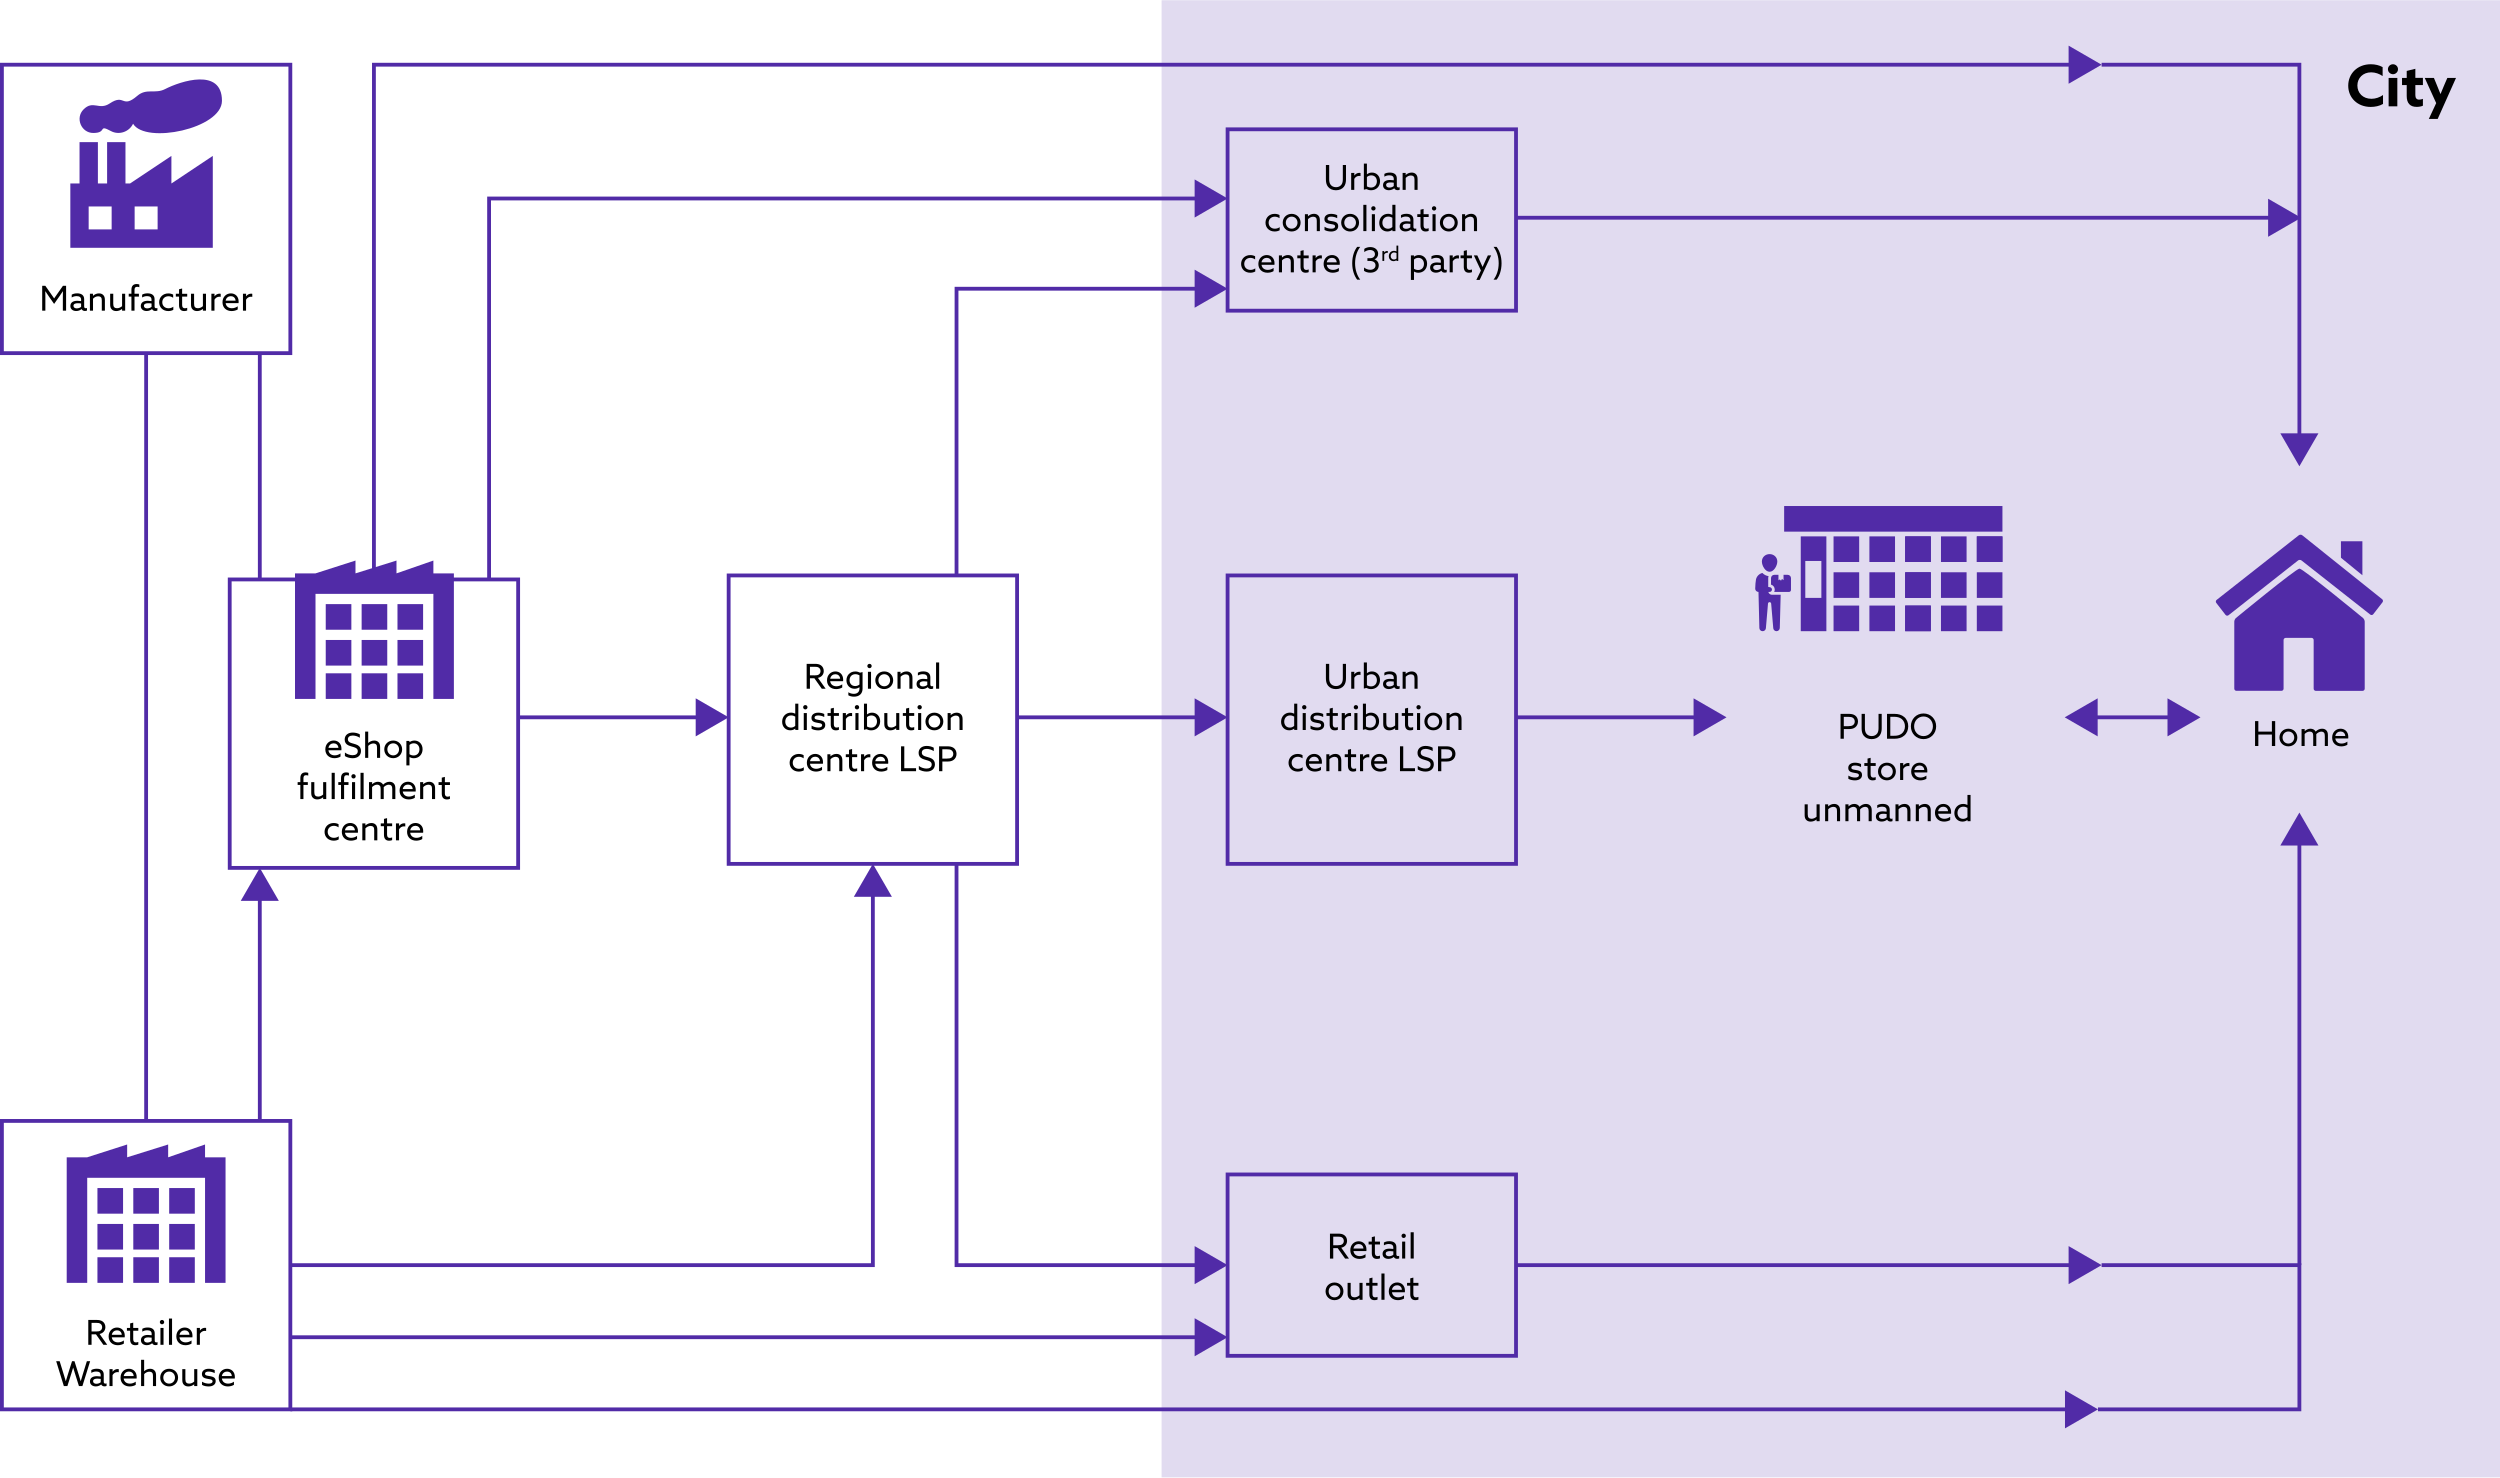 <?xml version="1.0" encoding="utf-8"?>
<svg xmlns="http://www.w3.org/2000/svg" xmlns:xlink="http://www.w3.org/1999/xlink" version="1.1" id="Layer_2" x="0px" y="0px" viewBox="0 0 654.74 386.86" style="enable-background:new 0 0 654.74 386.86;" xml:space="preserve" width="1000" height="591">
<rect x="304.22" style="opacity:0.5;fill:#C5B8E2;" width="350.52" height="386.86"/>
<path style="fill:#512BA7;" d="M76.54,92.94H0V16.4h76.54V92.94z M1,91.94h74.54V17.4H1V91.94z"/>
<path style="fill:#512BA7;" d="M76.54,369.56H0v-76.54h76.54V369.56z M1,368.56h74.54v-74.54H1V368.56z"/>
<path style="fill:#512BA7;" d="M136.2,227.75H59.66v-76.54h76.54V227.75z M60.66,226.75h74.54v-74.54H60.66V226.75z"/>
<path style="fill:#512BA7;" d="M266.87,226.7h-76.54v-76.54h76.54V226.7z M191.33,225.7h74.54v-74.54h-74.54V225.7z"/>
<g>
	<path d="M11.04,74.8h0.83l2.31,3.31l2.31-3.31h0.82v6.52h-0.85v-3.67c0-0.53,0.01-1.03,0.02-1.42h-0.02   c-0.29,0.43-0.58,0.86-0.87,1.29l-1.42,2.03l-1.42-2.03c-0.3-0.42-0.58-0.86-0.87-1.29h-0.02c0.01,0.4,0.02,0.89,0.02,1.42v3.67   h-0.83V74.8z"/>
	<path d="M22.26,81.4c-0.41,0-0.73-0.17-0.88-0.49h-0.02c-0.31,0.26-0.79,0.5-1.4,0.5c-0.86,0-1.53-0.47-1.53-1.31   c0-0.94,0.74-1.37,1.83-1.37c0.31,0,0.66,0.04,0.98,0.08v-0.37c0-0.64-0.42-0.93-1.18-0.93c-0.52,0-0.97,0.16-1.28,0.36v-0.74   c0.31-0.2,0.81-0.35,1.42-0.35c1.18,0,1.84,0.54,1.84,1.53v1.91c0,0.24,0.1,0.46,0.43,0.46c0.12,0,0.23-0.03,0.31-0.07v0.68   C22.64,81.34,22.46,81.4,22.26,81.4z M21.24,80.32v-0.88c-0.27-0.05-0.62-0.07-0.89-0.07c-0.59,0-1.11,0.16-1.11,0.68   c0,0.46,0.4,0.67,0.87,0.67C20.54,80.71,20.97,80.56,21.24,80.32z"/>
	<path d="M23.54,76.89h0.81v0.52l0.02,0.01c0.38-0.35,0.92-0.63,1.55-0.63c0.48,0,0.86,0.15,1.15,0.46s0.4,0.71,0.4,1.3v2.77h-0.81   v-2.68c0-0.38-0.05-0.65-0.23-0.83c-0.18-0.18-0.43-0.26-0.71-0.26c-0.5,0-1.03,0.27-1.36,0.64v3.13h-0.81V76.89z"/>
	<path d="M31.97,80.88l-0.02-0.01c-0.41,0.34-0.94,0.55-1.51,0.55c-0.49,0-0.89-0.14-1.19-0.46c-0.3-0.32-0.4-0.69-0.4-1.31v-2.76   h0.81v2.62c0,0.44,0.07,0.71,0.25,0.9c0.18,0.19,0.43,0.27,0.75,0.27c0.5,0,0.95-0.23,1.31-0.54v-3.25h0.81v4.43h-0.81V80.88z"/>
	<path d="M34.42,77.63h-0.71v-0.74h0.71v-1.04c0-0.98,0.47-1.51,1.37-1.51c0.26,0,0.54,0.05,0.7,0.13v0.71   c-0.16-0.06-0.38-0.11-0.58-0.11c-0.5,0-0.68,0.3-0.68,0.82v1h1.15v0.74h-1.15v3.69h-0.81V77.63z"/>
	<path d="M40.71,81.4c-0.41,0-0.73-0.17-0.88-0.49H39.8c-0.31,0.26-0.79,0.5-1.4,0.5c-0.86,0-1.53-0.47-1.53-1.31   c0-0.94,0.74-1.37,1.83-1.37c0.31,0,0.66,0.04,0.98,0.08v-0.37c0-0.64-0.42-0.93-1.18-0.93c-0.52,0-0.97,0.16-1.28,0.36v-0.74   c0.31-0.2,0.81-0.35,1.42-0.35c1.18,0,1.84,0.54,1.84,1.53v1.91c0,0.24,0.1,0.46,0.43,0.46c0.12,0,0.23-0.03,0.31-0.07v0.68   C41.09,81.34,40.91,81.4,40.71,81.4z M39.69,80.32v-0.88c-0.27-0.05-0.62-0.07-0.89-0.07c-0.59,0-1.11,0.16-1.11,0.68   c0,0.46,0.4,0.67,0.87,0.67C38.99,80.71,39.42,80.56,39.69,80.32z"/>
	<path d="M44.07,81.42c-1.4,0-2.39-0.97-2.39-2.3c0-1.35,1.01-2.32,2.4-2.32c0.46,0,0.92,0.11,1.27,0.31v0.83   c-0.33-0.24-0.76-0.4-1.22-0.4c-0.97,0-1.63,0.66-1.63,1.58s0.67,1.57,1.63,1.57c0.5,0,0.95-0.16,1.26-0.41v0.82   C45.03,81.31,44.55,81.42,44.07,81.42z"/>
	<path d="M46.05,76.89h0.84v-1.18l0.81-0.2v1.38h1.33v0.74H47.7v2.19c0,0.58,0.23,0.87,0.71,0.87c0.23,0,0.45-0.06,0.62-0.13v0.71   c-0.19,0.09-0.49,0.15-0.79,0.15c-0.91,0-1.35-0.56-1.35-1.53v-2.26h-0.84V76.89z"/>
	<path d="M53.14,80.88l-0.02-0.01c-0.41,0.34-0.94,0.55-1.51,0.55c-0.49,0-0.89-0.14-1.19-0.46c-0.3-0.32-0.4-0.69-0.4-1.31v-2.76   h0.81v2.62c0,0.44,0.07,0.71,0.25,0.9c0.18,0.19,0.43,0.27,0.75,0.27c0.5,0,0.95-0.23,1.31-0.54v-3.25h0.81v4.43h-0.81V80.88z"/>
	<path d="M55.37,76.89h0.81v0.65l0.02,0.01c0.31-0.43,0.79-0.69,1.31-0.69c0.09,0,0.19,0.01,0.29,0.04v0.8   c-0.11-0.03-0.22-0.04-0.32-0.04c-0.6,0-1.03,0.31-1.31,0.78v2.88h-0.81V76.89z"/>
	<path d="M60.67,81.42c-1.4,0-2.4-0.89-2.4-2.3c0-1.41,0.99-2.33,2.2-2.33c1.09,0,2.03,0.76,2.03,2.15c0,0.13-0.01,0.31-0.02,0.41   h-3.38c0.11,0.85,0.76,1.33,1.64,1.33c0.58,0,1.1-0.21,1.52-0.51V81C61.84,81.26,61.23,81.42,60.67,81.42z M61.7,78.7   c-0.06-0.86-0.69-1.18-1.25-1.18c-0.61,0-1.22,0.39-1.36,1.18H61.7z"/>
	<path d="M63.64,76.89h0.81v0.65l0.02,0.01c0.31-0.43,0.79-0.69,1.31-0.69c0.09,0,0.19,0.01,0.29,0.04v0.8   c-0.11-0.03-0.22-0.04-0.32-0.04c-0.6,0-1.03,0.31-1.31,0.78v2.88h-0.81V76.89z"/>
</g>
<g>
	<path d="M23.12,345.64h2.12c0.69,0,1.19,0.09,1.62,0.39s0.74,0.82,0.74,1.49c0,0.9-0.58,1.6-1.52,1.8l2.01,2.84h-1.01l-1.94-2.74   h-1.16v2.74h-0.86V345.64z M25.26,348.66c0.43,0,0.76-0.04,1.04-0.23c0.28-0.19,0.45-0.5,0.45-0.88c0-0.41-0.17-0.72-0.45-0.91   c-0.28-0.19-0.6-0.23-1.06-0.23h-1.26v2.25H25.26z"/>
	<path d="M30.85,352.26c-1.4,0-2.4-0.89-2.4-2.3c0-1.41,0.99-2.33,2.2-2.33c1.09,0,2.03,0.76,2.03,2.15c0,0.13-0.01,0.32-0.02,0.41   h-3.38c0.11,0.86,0.76,1.33,1.64,1.33c0.58,0,1.1-0.21,1.52-0.51v0.83C32.02,352.1,31.41,352.26,30.85,352.26z M31.89,349.54   c-0.06-0.86-0.69-1.18-1.25-1.18c-0.61,0-1.22,0.39-1.36,1.18H31.89z"/>
	<path d="M33.24,347.73h0.84v-1.18l0.81-0.2v1.38h1.33v0.74h-1.33v2.19c0,0.58,0.23,0.87,0.71,0.87c0.23,0,0.45-0.06,0.62-0.13v0.71   c-0.19,0.09-0.49,0.15-0.79,0.15c-0.91,0-1.35-0.56-1.35-1.53v-2.26h-0.84V347.73z"/>
	<path d="M40.74,352.24c-0.41,0-0.73-0.17-0.88-0.49h-0.02c-0.31,0.26-0.79,0.5-1.4,0.5c-0.86,0-1.53-0.47-1.53-1.31   c0-0.94,0.74-1.37,1.83-1.37c0.31,0,0.66,0.04,0.98,0.08v-0.37c0-0.64-0.42-0.93-1.18-0.93c-0.52,0-0.97,0.16-1.28,0.36v-0.74   c0.31-0.2,0.81-0.35,1.42-0.35c1.18,0,1.84,0.54,1.84,1.53v1.91c0,0.24,0.1,0.46,0.43,0.46c0.12,0,0.23-0.03,0.31-0.07v0.68   C41.12,352.18,40.94,352.24,40.74,352.24z M39.72,351.16v-0.88c-0.27-0.04-0.62-0.07-0.89-0.07c-0.59,0-1.11,0.16-1.11,0.68   c0,0.46,0.4,0.67,0.87,0.67C39.03,351.55,39.45,351.4,39.72,351.16z"/>
	<path d="M41.86,346.21c0-0.32,0.25-0.57,0.57-0.57c0.32,0,0.57,0.25,0.57,0.57s-0.25,0.57-0.57,0.57   C42.11,346.77,41.86,346.52,41.86,346.21z M42.02,347.73h0.81v4.43h-0.81V347.73z"/>
	<path d="M44.25,345.28h0.81v6.88h-0.81V345.28z"/>
	<path d="M48.58,352.26c-1.4,0-2.4-0.89-2.4-2.3c0-1.41,0.99-2.33,2.2-2.33c1.09,0,2.03,0.76,2.03,2.15c0,0.13-0.01,0.32-0.02,0.41   H47c0.11,0.86,0.76,1.33,1.64,1.33c0.58,0,1.1-0.21,1.52-0.51v0.83C49.75,352.1,49.14,352.26,48.58,352.26z M49.62,349.54   c-0.06-0.86-0.69-1.18-1.25-1.18c-0.61,0-1.22,0.39-1.36,1.18H49.62z"/>
	<path d="M51.55,347.73h0.81v0.65l0.02,0.01c0.31-0.43,0.79-0.69,1.31-0.69c0.09,0,0.19,0.01,0.29,0.04v0.8   c-0.11-0.03-0.22-0.04-0.32-0.04c-0.6,0-1.03,0.31-1.31,0.78v2.88h-0.81V347.73z"/>
	<path d="M14.71,356.44h0.91l1.09,3.53c0.17,0.55,0.35,1.14,0.51,1.7h0.02c0.16-0.56,0.34-1.13,0.52-1.71l1.11-3.52h0.63l1.11,3.53   c0.18,0.58,0.35,1.12,0.52,1.7h0.02c0.16-0.56,0.34-1.15,0.51-1.71l1.09-3.52h0.86l-2.03,6.52h-0.91l-1.04-3.31   c-0.16-0.51-0.32-1.02-0.46-1.51h-0.02c-0.14,0.5-0.3,1.01-0.46,1.52l-1.04,3.3h-0.93L14.71,356.44z"/>
	<path d="M27.39,363.04c-0.41,0-0.73-0.17-0.88-0.49h-0.02c-0.31,0.26-0.79,0.5-1.4,0.5c-0.86,0-1.53-0.47-1.53-1.31   c0-0.94,0.74-1.37,1.83-1.37c0.31,0,0.66,0.04,0.98,0.08v-0.37c0-0.64-0.42-0.93-1.18-0.93c-0.52,0-0.97,0.16-1.28,0.36v-0.74   c0.31-0.2,0.81-0.35,1.42-0.35c1.18,0,1.84,0.54,1.84,1.53v1.91c0,0.24,0.1,0.46,0.43,0.46c0.12,0,0.23-0.03,0.31-0.07v0.68   C27.78,362.98,27.6,363.04,27.39,363.04z M26.38,361.96v-0.88c-0.27-0.04-0.62-0.07-0.89-0.07c-0.59,0-1.11,0.16-1.11,0.68   c0,0.46,0.4,0.67,0.87,0.67C25.68,362.35,26.11,362.2,26.38,361.96z"/>
	<path d="M28.68,358.53h0.81v0.65l0.02,0.01c0.31-0.43,0.79-0.69,1.31-0.69c0.09,0,0.19,0.01,0.29,0.04v0.8   c-0.11-0.03-0.22-0.04-0.32-0.04c-0.6,0-1.03,0.31-1.31,0.78v2.88h-0.81V358.53z"/>
	<path d="M33.97,363.06c-1.4,0-2.4-0.89-2.4-2.3c0-1.41,0.99-2.33,2.2-2.33c1.09,0,2.03,0.76,2.03,2.15c0,0.13-0.01,0.32-0.02,0.41   h-3.39c0.11,0.86,0.76,1.33,1.64,1.33c0.58,0,1.1-0.21,1.52-0.51v0.83C35.14,362.9,34.53,363.06,33.97,363.06z M35.01,360.34   c-0.06-0.86-0.69-1.18-1.25-1.18c-0.61,0-1.22,0.39-1.36,1.18H35.01z"/>
	<path d="M36.94,356.08h0.81v2.97l0.02,0.01c0.38-0.35,0.92-0.63,1.55-0.63c0.48,0,0.86,0.15,1.15,0.46c0.29,0.31,0.4,0.71,0.4,1.3   v2.77h-0.81v-2.68c0-0.38-0.05-0.65-0.23-0.83c-0.18-0.18-0.43-0.26-0.71-0.26c-0.5,0-1.03,0.27-1.36,0.64v3.13h-0.81V356.08z"/>
	<path d="M41.96,360.74c0-1.31,1-2.31,2.34-2.31c1.34,0,2.34,1.01,2.34,2.31s-1,2.31-2.34,2.31   C42.96,363.06,41.96,362.05,41.96,360.74z M45.83,360.74c0-0.89-0.65-1.58-1.53-1.58c-0.88,0-1.53,0.68-1.53,1.58   s0.65,1.58,1.53,1.58C45.19,362.32,45.83,361.63,45.83,360.74z"/>
	<path d="M50.86,362.52l-0.02-0.01c-0.41,0.34-0.94,0.55-1.51,0.55c-0.49,0-0.89-0.14-1.19-0.46c-0.3-0.32-0.4-0.69-0.4-1.31v-2.76   h0.81v2.62c0,0.44,0.07,0.71,0.25,0.9c0.18,0.19,0.43,0.27,0.75,0.27c0.5,0,0.95-0.23,1.31-0.54v-3.25h0.81v4.43h-0.81V362.52z"/>
	<path d="M52.91,362.65v-0.84c0.52,0.35,1.2,0.51,1.76,0.51c0.6,0,1-0.18,1-0.6c0-0.25-0.14-0.41-0.52-0.51   c-0.39-0.1-1.14-0.16-1.6-0.36c-0.46-0.2-0.67-0.56-0.67-1.05c0-0.89,0.76-1.37,1.77-1.37c0.56,0,1.18,0.13,1.58,0.35v0.79   c-0.5-0.28-1.1-0.41-1.59-0.41c-0.56,0-0.95,0.17-0.95,0.57c0,0.27,0.17,0.42,0.59,0.51c0.42,0.09,1.09,0.15,1.53,0.34   c0.44,0.19,0.68,0.53,0.68,1.08c0,0.95-0.85,1.4-1.85,1.4C54.05,363.06,53.38,362.94,52.91,362.65z"/>
	<path d="M59.68,363.06c-1.4,0-2.4-0.89-2.4-2.3c0-1.41,0.99-2.33,2.2-2.33c1.09,0,2.03,0.76,2.03,2.15c0,0.13-0.01,0.32-0.02,0.41   h-3.38c0.11,0.86,0.76,1.33,1.64,1.33c0.58,0,1.1-0.21,1.52-0.51v0.83C60.85,362.9,60.23,363.06,59.68,363.06z M60.71,360.34   c-0.06-0.86-0.69-1.18-1.25-1.18c-0.61,0-1.22,0.39-1.36,1.18H60.71z"/>
</g>
<g>
	<path d="M87.6,198.52c-1.4,0-2.4-0.89-2.4-2.3c0-1.41,0.99-2.33,2.2-2.33c1.09,0,2.03,0.76,2.03,2.15c0,0.13-0.01,0.31-0.02,0.41   h-3.39c0.11,0.85,0.76,1.33,1.64,1.33c0.58,0,1.1-0.21,1.52-0.51v0.83C88.77,198.37,88.16,198.52,87.6,198.52z M88.63,195.81   c-0.06-0.86-0.69-1.18-1.25-1.18c-0.61,0-1.22,0.39-1.36,1.18H88.63z"/>
	<path d="M92.36,197.74c0.81,0,1.34-0.37,1.34-1.06c0-0.41-0.17-0.68-0.63-0.9c-0.46-0.22-1.31-0.36-1.87-0.64   c-0.57-0.28-0.93-0.75-0.93-1.5c0-1.14,0.86-1.83,2.12-1.83c0.61,0,1.34,0.16,1.85,0.47v0.89c-0.59-0.4-1.31-0.58-1.85-0.58   c-0.77,0-1.28,0.34-1.28,0.98c0,0.45,0.23,0.7,0.68,0.9c0.46,0.2,1.35,0.34,1.91,0.66s0.84,0.82,0.84,1.49   c0,1.2-0.87,1.91-2.17,1.91c-0.67,0-1.47-0.19-2.04-0.56v-0.93C90.95,197.53,91.77,197.74,92.36,197.74z"/>
	<path d="M95.62,191.55h0.81v2.97l0.02,0.01c0.38-0.35,0.92-0.63,1.55-0.63c0.48,0,0.86,0.15,1.15,0.46s0.4,0.71,0.4,1.3v2.77h-0.81   v-2.68c0-0.38-0.05-0.65-0.23-0.83c-0.18-0.18-0.43-0.26-0.71-0.26c-0.5,0-1.03,0.27-1.36,0.64v3.13h-0.81V191.55z"/>
	<path d="M100.64,196.21c0-1.31,1-2.31,2.34-2.31c1.34,0,2.34,1.01,2.34,2.31c0,1.31-1,2.31-2.34,2.31   C101.64,198.52,100.64,197.52,100.64,196.21z M104.51,196.21c0-0.89-0.65-1.58-1.53-1.58c-0.88,0-1.53,0.68-1.53,1.58   c0,0.89,0.65,1.58,1.53,1.58C103.86,197.79,104.51,197.1,104.51,196.21z"/>
	<path d="M106.43,194h0.8v0.32l0.02,0.01c0.32-0.25,0.76-0.43,1.29-0.43c1.18,0,2.13,0.9,2.13,2.28c0,1.36-0.95,2.35-2.28,2.35   c-0.44,0-0.81-0.11-1.13-0.29l-0.02,0.01v2.16h-0.81V194z M108.33,197.81c0.95,0,1.52-0.68,1.52-1.61c0-0.89-0.57-1.58-1.47-1.58   c-0.47,0-0.86,0.18-1.14,0.44v2.42C107.52,197.68,107.92,197.81,108.33,197.81z"/>
	<path d="M78.66,205.53h-0.71v-0.74h0.71v-1.04c0-0.98,0.47-1.51,1.37-1.51c0.26,0,0.54,0.05,0.7,0.13v0.71   c-0.16-0.06-0.38-0.11-0.58-0.11c-0.5,0-0.68,0.3-0.68,0.82v1h1.15v0.74h-1.15v3.69h-0.81V205.53z"/>
	<path d="M84.63,208.78l-0.02-0.01c-0.41,0.34-0.94,0.55-1.51,0.55c-0.49,0-0.89-0.14-1.19-0.46c-0.3-0.32-0.4-0.69-0.4-1.31v-2.76   h0.81v2.62c0,0.44,0.07,0.71,0.25,0.9c0.18,0.19,0.43,0.27,0.75,0.27c0.5,0,0.95-0.23,1.31-0.54v-3.25h0.81v4.43h-0.81V208.78z"/>
	<path d="M86.86,202.35h0.81v6.88h-0.81V202.35z"/>
	<path d="M89.31,205.53H88.6v-0.74h0.71v-1.04c0-0.98,0.47-1.51,1.37-1.51c0.26,0,0.54,0.05,0.7,0.13v0.71   c-0.16-0.06-0.38-0.11-0.58-0.11c-0.5,0-0.68,0.3-0.68,0.82v1h1.15v0.74h-1.15v3.69h-0.81V205.53z M92.02,203.27   c0-0.32,0.25-0.57,0.57-0.57c0.31,0,0.57,0.25,0.57,0.57c0,0.31-0.25,0.57-0.57,0.57C92.28,203.84,92.02,203.59,92.02,203.27z    M92.19,204.8H93v4.43h-0.81V204.8z"/>
	<path d="M94.42,202.35h0.81v6.88h-0.81V202.35z"/>
	<path d="M96.65,204.8h0.81v0.52l0.02,0.01c0.37-0.35,0.9-0.63,1.49-0.63c0.56,0,1.1,0.24,1.36,0.75c0.5-0.48,1.06-0.75,1.68-0.75   c0.49,0,0.88,0.16,1.15,0.47s0.38,0.67,0.38,1.29v2.77h-0.81v-2.63c0-0.41-0.06-0.68-0.23-0.87c-0.16-0.19-0.43-0.27-0.67-0.27   c-0.5,0-1.04,0.31-1.34,0.67c0.01,0.1,0.01,0.22,0.01,0.33v2.76h-0.81v-2.63c0-0.46-0.05-0.68-0.22-0.86s-0.41-0.28-0.68-0.28   c-0.52,0-1.03,0.3-1.34,0.64v3.13h-0.81V204.8z"/>
	<path d="M107.05,209.32c-1.4,0-2.4-0.89-2.4-2.3c0-1.41,0.99-2.33,2.2-2.33c1.09,0,2.03,0.76,2.03,2.15c0,0.13-0.01,0.31-0.02,0.41   h-3.38c0.11,0.85,0.76,1.33,1.64,1.33c0.58,0,1.1-0.21,1.52-0.51v0.83C108.22,209.17,107.61,209.32,107.05,209.32z M108.09,206.61   c-0.06-0.86-0.69-1.18-1.25-1.18c-0.61,0-1.22,0.39-1.36,1.18H108.09z"/>
	<path d="M110.02,204.8h0.81v0.52l0.02,0.01c0.38-0.35,0.92-0.63,1.55-0.63c0.48,0,0.86,0.15,1.15,0.46s0.4,0.71,0.4,1.3v2.77h-0.81   v-2.68c0-0.38-0.05-0.65-0.23-0.83c-0.18-0.18-0.43-0.26-0.71-0.26c-0.5,0-1.03,0.27-1.36,0.64v3.13h-0.81V204.8z"/>
	<path d="M114.86,204.8h0.84v-1.18l0.81-0.2v1.38h1.33v0.74h-1.33v2.19c0,0.58,0.23,0.87,0.71,0.87c0.23,0,0.45-0.06,0.62-0.13v0.71   c-0.19,0.09-0.49,0.15-0.79,0.15c-0.91,0-1.35-0.56-1.35-1.53v-2.26h-0.84V204.8z"/>
	<path d="M87.39,220.12c-1.4,0-2.39-0.97-2.39-2.3c0-1.35,1.01-2.32,2.4-2.32c0.46,0,0.92,0.11,1.27,0.31v0.83   c-0.33-0.24-0.76-0.41-1.22-0.41c-0.97,0-1.63,0.66-1.63,1.58s0.67,1.57,1.63,1.57c0.5,0,0.95-0.16,1.26-0.41v0.82   C88.35,220.02,87.87,220.12,87.39,220.12z"/>
	<path d="M91.92,220.12c-1.4,0-2.4-0.89-2.4-2.3c0-1.41,0.99-2.33,2.2-2.33c1.09,0,2.03,0.76,2.03,2.15c0,0.14-0.01,0.32-0.02,0.41   h-3.38c0.11,0.85,0.76,1.33,1.64,1.33c0.58,0,1.1-0.21,1.52-0.51v0.83C93.09,219.97,92.48,220.12,91.92,220.12z M92.95,217.41   c-0.06-0.86-0.69-1.18-1.25-1.18c-0.61,0-1.22,0.39-1.36,1.18H92.95z"/>
	<path d="M94.89,215.6h0.81v0.52l0.02,0.01c0.38-0.35,0.92-0.63,1.55-0.63c0.48,0,0.86,0.15,1.15,0.46s0.4,0.71,0.4,1.3v2.77H98   v-2.68c0-0.38-0.05-0.65-0.23-0.83c-0.18-0.18-0.43-0.26-0.71-0.26c-0.5,0-1.03,0.27-1.36,0.64v3.13h-0.81V215.6z"/>
	<path d="M99.72,215.6h0.84v-1.18l0.81-0.2v1.38h1.33v0.74h-1.33v2.19c0,0.58,0.23,0.87,0.71,0.87c0.23,0,0.45-0.06,0.62-0.13v0.71   c-0.19,0.09-0.49,0.15-0.79,0.15c-0.91,0-1.35-0.56-1.35-1.53v-2.26h-0.84V215.6z"/>
	<path d="M103.71,215.6h0.81v0.65l0.02,0.01c0.31-0.43,0.79-0.69,1.31-0.69c0.09,0,0.19,0.01,0.29,0.04v0.8   c-0.11-0.03-0.22-0.04-0.32-0.04c-0.6,0-1.03,0.31-1.31,0.78v2.88h-0.81V215.6z"/>
	<path d="M109.01,220.12c-1.4,0-2.4-0.89-2.4-2.3c0-1.41,0.99-2.33,2.2-2.33c1.09,0,2.03,0.76,2.03,2.15c0,0.14-0.01,0.32-0.02,0.41   h-3.39c0.11,0.85,0.76,1.33,1.64,1.33c0.58,0,1.1-0.21,1.52-0.51v0.83C110.18,219.97,109.57,220.12,109.01,220.12z M110.04,217.41   c-0.06-0.86-0.69-1.18-1.25-1.18c-0.61,0-1.22,0.39-1.36,1.18H110.04z"/>
</g>
<g>
	<path d="M211.26,173.81h2.12c0.69,0,1.19,0.09,1.62,0.39s0.74,0.82,0.74,1.49c0,0.9-0.58,1.6-1.52,1.8l2.01,2.84h-1.01l-1.94-2.74   h-1.16v2.74h-0.86V173.81z M213.4,176.83c0.43,0,0.76-0.04,1.04-0.23c0.28-0.19,0.45-0.5,0.45-0.88c0-0.41-0.17-0.72-0.45-0.91   c-0.28-0.19-0.6-0.23-1.06-0.23h-1.26v2.25H213.4z"/>
	<path d="M218.99,180.43c-1.4,0-2.4-0.89-2.4-2.3c0-1.41,0.99-2.33,2.2-2.33c1.09,0,2.03,0.76,2.03,2.15c0,0.13-0.01,0.32-0.02,0.41   h-3.38c0.11,0.86,0.76,1.33,1.64,1.33c0.58,0,1.1-0.21,1.52-0.51v0.83C220.16,180.27,219.55,180.43,218.99,180.43z M220.03,177.71   c-0.06-0.86-0.69-1.18-1.25-1.18c-0.61,0-1.22,0.39-1.36,1.18H220.03z"/>
	<path d="M223.62,181.67c0.9,0,1.47-0.51,1.47-1.37v-0.36l-0.02-0.01c-0.34,0.26-0.79,0.41-1.26,0.41c-1.2,0-2.13-0.89-2.13-2.21   c0-1.31,0.94-2.32,2.31-2.32c0.5,0,0.92,0.13,1.26,0.31l0.65-0.15v4.36c0,1.3-0.86,2.08-2.24,2.08c-0.58,0-1.1-0.14-1.48-0.36v-0.8   C222.55,181.5,223.08,181.67,223.62,181.67z M223.97,179.63c0.42,0,0.84-0.16,1.12-0.4v-2.42c-0.28-0.16-0.67-0.29-1.06-0.29   c-0.96,0-1.53,0.69-1.53,1.57C222.49,178.98,223.06,179.63,223.97,179.63z"/>
	<path d="M227.15,174.38c0-0.32,0.25-0.57,0.57-0.57c0.32,0,0.57,0.25,0.57,0.57s-0.25,0.57-0.57,0.57   C227.4,174.94,227.15,174.69,227.15,174.38z M227.31,175.9h0.81v4.43h-0.81V175.9z"/>
	<path d="M229.24,178.11c0-1.31,1-2.31,2.34-2.31c1.34,0,2.34,1.01,2.34,2.31s-1,2.31-2.34,2.31   C230.24,180.43,229.24,179.42,229.24,178.11z M233.11,178.11c0-0.89-0.65-1.58-1.53-1.58c-0.88,0-1.53,0.68-1.53,1.58   s0.65,1.58,1.53,1.58C232.46,179.69,233.11,179,233.11,178.11z"/>
	<path d="M235.04,175.9h0.81v0.52l0.02,0.01c0.38-0.35,0.92-0.63,1.55-0.63c0.48,0,0.86,0.15,1.15,0.46c0.29,0.31,0.4,0.71,0.4,1.3   v2.77h-0.81v-2.68c0-0.38-0.05-0.65-0.23-0.83c-0.18-0.18-0.43-0.26-0.71-0.26c-0.5,0-1.03,0.27-1.36,0.64v3.13h-0.81V175.9z"/>
	<path d="M243.87,180.41c-0.41,0-0.73-0.17-0.88-0.49h-0.02c-0.31,0.26-0.79,0.5-1.4,0.5c-0.86,0-1.53-0.47-1.53-1.31   c0-0.94,0.74-1.37,1.83-1.37c0.31,0,0.66,0.04,0.98,0.08v-0.37c0-0.64-0.42-0.93-1.18-0.93c-0.52,0-0.97,0.16-1.28,0.36v-0.74   c0.31-0.2,0.81-0.35,1.42-0.35c1.18,0,1.84,0.54,1.84,1.53v1.91c0,0.24,0.1,0.46,0.43,0.46c0.12,0,0.23-0.03,0.31-0.07v0.68   C244.25,180.35,244.07,180.41,243.87,180.41z M242.85,179.33v-0.88c-0.27-0.04-0.62-0.07-0.89-0.07c-0.59,0-1.11,0.16-1.11,0.68   c0,0.46,0.4,0.67,0.87,0.67C242.16,179.72,242.58,179.57,242.85,179.33z"/>
	<path d="M245.15,173.45h0.81v6.88h-0.81V173.45z"/>
	<path d="M208.28,190.79l-0.02-0.01c-0.31,0.26-0.76,0.44-1.3,0.44c-1.16,0-2.12-0.86-2.12-2.24c0-1.35,0.95-2.39,2.31-2.39   c0.44,0,0.79,0.12,1.1,0.26l0.02-0.01v-2.6h0.81v6.88h-0.8V190.79z M208.27,190.06v-2.44c-0.29-0.17-0.67-0.3-1.07-0.3   c-0.96,0-1.54,0.73-1.54,1.63c0,0.89,0.56,1.56,1.47,1.56C207.59,190.51,207.98,190.33,208.27,190.06z"/>
	<path d="M210.34,185.18c0-0.32,0.25-0.57,0.57-0.57c0.32,0,0.57,0.25,0.57,0.57s-0.25,0.57-0.57,0.57   C210.59,185.74,210.34,185.49,210.34,185.18z M210.5,186.7h0.81v4.43h-0.81V186.7z"/>
	<path d="M212.55,190.82v-0.84c0.52,0.35,1.2,0.51,1.76,0.51c0.6,0,1-0.18,1-0.6c0-0.25-0.14-0.41-0.52-0.51   c-0.39-0.1-1.14-0.16-1.6-0.36c-0.46-0.2-0.67-0.56-0.67-1.05c0-0.89,0.76-1.37,1.77-1.37c0.56,0,1.18,0.13,1.58,0.35v0.79   c-0.5-0.28-1.1-0.41-1.59-0.41c-0.56,0-0.95,0.17-0.95,0.57c0,0.27,0.17,0.42,0.59,0.51c0.42,0.09,1.09,0.15,1.53,0.34   c0.44,0.19,0.68,0.53,0.68,1.08c0,0.95-0.85,1.4-1.85,1.4C213.7,191.23,213.03,191.11,212.55,190.82z"/>
	<path d="M216.73,186.7h0.84v-1.18l0.81-0.2v1.38h1.33v0.74h-1.33v2.19c0,0.58,0.23,0.87,0.71,0.87c0.23,0,0.45-0.06,0.62-0.13v0.71   c-0.19,0.09-0.49,0.15-0.79,0.15c-0.91,0-1.35-0.56-1.35-1.53v-2.26h-0.84V186.7z"/>
	<path d="M220.73,186.7h0.81v0.65l0.02,0.01c0.31-0.43,0.79-0.69,1.31-0.69c0.09,0,0.19,0.01,0.29,0.04v0.8   c-0.11-0.03-0.22-0.04-0.32-0.04c-0.6,0-1.03,0.31-1.31,0.78v2.88h-0.81V186.7z"/>
	<path d="M223.87,185.18c0-0.32,0.25-0.57,0.57-0.57c0.32,0,0.57,0.25,0.57,0.57s-0.25,0.57-0.57,0.57   C224.12,185.74,223.87,185.49,223.87,185.18z M224.03,186.7h0.81v4.43h-0.81V186.7z"/>
	<path d="M226.26,184.25h0.81v2.79l0.02,0.01c0.35-0.29,0.79-0.45,1.31-0.45c1.17,0,2.11,0.89,2.11,2.25c0,1.38-0.98,2.38-2.34,2.38   c-0.48,0-0.88-0.12-1.24-0.3l-0.66,0.16V184.25z M228.16,190.52c0.92,0,1.52-0.69,1.52-1.63c0-0.89-0.56-1.56-1.47-1.56   c-0.46,0-0.85,0.18-1.14,0.43v2.47C227.35,190.4,227.77,190.52,228.16,190.52z"/>
	<path d="M234.71,190.69l-0.02-0.01c-0.41,0.34-0.94,0.55-1.51,0.55c-0.49,0-0.89-0.14-1.19-0.46c-0.3-0.32-0.4-0.69-0.4-1.31v-2.76   h0.81v2.62c0,0.44,0.07,0.71,0.25,0.9c0.18,0.19,0.43,0.27,0.75,0.27c0.5,0,0.95-0.23,1.31-0.54v-3.25h0.81v4.43h-0.81V190.69z"/>
	<path d="M236.45,186.7h0.84v-1.18l0.81-0.2v1.38h1.33v0.74h-1.33v2.19c0,0.58,0.23,0.87,0.71,0.87c0.23,0,0.45-0.06,0.62-0.13v0.71   c-0.19,0.09-0.49,0.15-0.79,0.15c-0.91,0-1.35-0.56-1.35-1.53v-2.26h-0.84V186.7z"/>
	<path d="M240.28,185.18c0-0.32,0.25-0.57,0.57-0.57c0.32,0,0.57,0.25,0.57,0.57s-0.25,0.57-0.57,0.57   C240.54,185.74,240.28,185.49,240.28,185.18z M240.45,186.7h0.81v4.43h-0.81V186.7z"/>
	<path d="M242.37,188.91c0-1.31,1-2.31,2.34-2.31c1.34,0,2.34,1.01,2.34,2.31s-1,2.31-2.34,2.31   C243.37,191.23,242.37,190.22,242.37,188.91z M246.24,188.91c0-0.89-0.65-1.58-1.53-1.58c-0.88,0-1.53,0.68-1.53,1.58   s0.65,1.58,1.53,1.58C245.59,190.49,246.24,189.8,246.24,188.91z"/>
	<path d="M248.17,186.7h0.81v0.52l0.02,0.01c0.38-0.35,0.92-0.63,1.55-0.63c0.48,0,0.86,0.15,1.15,0.46c0.29,0.31,0.4,0.71,0.4,1.3   v2.77h-0.81v-2.68c0-0.38-0.05-0.65-0.23-0.83c-0.18-0.18-0.43-0.26-0.71-0.26c-0.5,0-1.03,0.27-1.36,0.64v3.13h-0.81V186.7z"/>
	<path d="M209.19,202.03c-1.4,0-2.39-0.97-2.39-2.3c0-1.35,1.01-2.32,2.4-2.32c0.46,0,0.92,0.11,1.27,0.32v0.83   c-0.33-0.24-0.76-0.41-1.22-0.41c-0.97,0-1.63,0.66-1.63,1.58c0,0.93,0.67,1.57,1.63,1.57c0.5,0,0.95-0.16,1.26-0.41v0.82   C210.15,201.92,209.66,202.03,209.19,202.03z"/>
	<path d="M213.71,202.03c-1.4,0-2.4-0.89-2.4-2.3c0-1.41,0.99-2.33,2.2-2.33c1.09,0,2.03,0.76,2.03,2.15c0,0.14-0.01,0.32-0.02,0.42   h-3.39c0.11,0.85,0.76,1.33,1.64,1.33c0.58,0,1.1-0.21,1.52-0.51v0.83C214.88,201.87,214.27,202.03,213.71,202.03z M214.75,199.31   c-0.06-0.86-0.69-1.18-1.25-1.18c-0.61,0-1.22,0.39-1.36,1.18H214.75z"/>
	<path d="M216.68,197.5h0.81v0.52l0.02,0.01c0.38-0.35,0.92-0.63,1.55-0.63c0.48,0,0.86,0.15,1.15,0.46c0.29,0.31,0.4,0.71,0.4,1.3   v2.77h-0.81v-2.68c0-0.38-0.05-0.65-0.23-0.83c-0.18-0.18-0.43-0.26-0.71-0.26c-0.5,0-1.03,0.27-1.36,0.64v3.13h-0.81V197.5z"/>
	<path d="M221.51,197.5h0.84v-1.18l0.81-0.2v1.38h1.33v0.74h-1.33v2.19c0,0.58,0.23,0.87,0.71,0.87c0.23,0,0.45-0.06,0.62-0.13v0.71   c-0.19,0.09-0.49,0.15-0.79,0.15c-0.91,0-1.35-0.56-1.35-1.53v-2.26h-0.84V197.5z"/>
	<path d="M225.51,197.5h0.81v0.65l0.02,0.01c0.31-0.43,0.79-0.69,1.31-0.69c0.09,0,0.19,0.01,0.29,0.04v0.8   c-0.11-0.03-0.22-0.04-0.32-0.04c-0.6,0-1.03,0.31-1.31,0.78v2.88h-0.81V197.5z"/>
	<path d="M230.8,202.03c-1.4,0-2.4-0.89-2.4-2.3c0-1.41,0.99-2.33,2.2-2.33c1.09,0,2.03,0.76,2.03,2.15c0,0.14-0.01,0.32-0.02,0.42   h-3.38c0.11,0.85,0.76,1.33,1.64,1.33c0.58,0,1.1-0.21,1.52-0.51v0.83C231.97,201.87,231.36,202.03,230.8,202.03z M231.84,199.31   c-0.06-0.86-0.69-1.18-1.25-1.18c-0.61,0-1.22,0.39-1.36,1.18H231.84z"/>
	<path d="M235.97,195.41h0.86v5.74h3.08v0.77h-3.93V195.41z"/>
	<path d="M242.67,201.24c0.81,0,1.34-0.37,1.34-1.06c0-0.41-0.17-0.68-0.63-0.9s-1.31-0.36-1.87-0.64c-0.57-0.28-0.93-0.75-0.93-1.5   c0-1.14,0.86-1.83,2.12-1.83c0.61,0,1.34,0.16,1.85,0.47v0.89c-0.59-0.4-1.31-0.58-1.85-0.58c-0.77,0-1.28,0.34-1.28,0.98   c0,0.45,0.23,0.7,0.68,0.9c0.46,0.2,1.35,0.34,1.91,0.66c0.56,0.32,0.84,0.82,0.84,1.49c0,1.2-0.87,1.91-2.17,1.91   c-0.67,0-1.47-0.19-2.04-0.56v-0.93C241.26,201.04,242.08,201.24,242.67,201.24z"/>
	<path d="M245.94,195.41h2.09c0.74,0,1.25,0.1,1.71,0.41s0.77,0.88,0.77,1.58c0,0.7-0.32,1.24-0.77,1.57s-0.97,0.43-1.71,0.43h-1.23   v2.53h-0.86V195.41z M248.01,198.62c0.5,0,0.86-0.05,1.16-0.25c0.3-0.2,0.49-0.54,0.49-0.96c0-0.42-0.19-0.78-0.49-0.98   c-0.3-0.2-0.66-0.24-1.16-0.24h-1.22v2.44H248.01z"/>
</g>
<g>
	<path d="M348.11,173.81v3.69c0,0.51,0.05,1.04,0.35,1.45c0.3,0.41,0.77,0.68,1.44,0.68c0.66,0,1.13-0.27,1.43-0.68   c0.3-0.41,0.35-0.94,0.35-1.45v-3.69h0.83v3.74c0,0.69-0.11,1.4-0.55,1.97c-0.44,0.57-1.18,0.91-2.08,0.91   c-0.91,0-1.62-0.34-2.08-0.91c-0.46-0.57-0.55-1.29-0.55-1.97v-3.74H348.11z"/>
	<path d="M353.88,175.9h0.81v0.65l0.02,0.01c0.31-0.43,0.79-0.69,1.31-0.69c0.09,0,0.19,0.01,0.29,0.04v0.8   c-0.11-0.03-0.22-0.04-0.32-0.04c-0.6,0-1.03,0.31-1.3,0.78v2.88h-0.81V175.9z"/>
	<path d="M357.18,173.45h0.81v2.79l0.02,0.01c0.35-0.29,0.79-0.45,1.3-0.45c1.17,0,2.11,0.89,2.11,2.25c0,1.38-0.98,2.38-2.34,2.38   c-0.48,0-0.88-0.12-1.24-0.3l-0.66,0.16V173.45z M359.08,179.72c0.92,0,1.52-0.69,1.52-1.63c0-0.89-0.56-1.56-1.47-1.56   c-0.46,0-0.86,0.18-1.14,0.43v2.47C358.27,179.6,358.69,179.72,359.08,179.72z"/>
	<path d="M366.04,180.41c-0.41,0-0.73-0.17-0.88-0.49h-0.02c-0.31,0.26-0.79,0.5-1.4,0.5c-0.86,0-1.53-0.47-1.53-1.31   c0-0.94,0.74-1.37,1.83-1.37c0.31,0,0.66,0.04,0.98,0.08v-0.37c0-0.64-0.42-0.93-1.18-0.93c-0.52,0-0.97,0.16-1.28,0.36v-0.74   c0.32-0.2,0.81-0.35,1.42-0.35c1.18,0,1.84,0.54,1.84,1.53v1.91c0,0.24,0.1,0.46,0.43,0.46c0.12,0,0.22-0.03,0.31-0.07v0.68   C366.43,180.35,366.25,180.41,366.04,180.41z M365.02,179.33v-0.88c-0.27-0.04-0.62-0.07-0.89-0.07c-0.59,0-1.11,0.16-1.11,0.68   c0,0.46,0.4,0.67,0.87,0.67C364.33,179.72,364.75,179.57,365.02,179.33z"/>
	<path d="M367.33,175.9h0.81v0.52l0.02,0.01c0.38-0.35,0.92-0.63,1.55-0.63c0.48,0,0.86,0.15,1.15,0.46c0.29,0.31,0.4,0.71,0.4,1.3   v2.77h-0.81v-2.68c0-0.38-0.05-0.65-0.23-0.83c-0.18-0.18-0.43-0.26-0.71-0.26c-0.5,0-1.03,0.27-1.36,0.64v3.13h-0.81V175.9z"/>
	<path d="M338.95,190.79l-0.02-0.01c-0.31,0.26-0.76,0.44-1.3,0.44c-1.16,0-2.12-0.86-2.12-2.24c0-1.35,0.95-2.39,2.31-2.39   c0.44,0,0.79,0.12,1.1,0.26l0.02-0.01v-2.6h0.81v6.88h-0.8V190.79z M338.94,190.06v-2.44c-0.29-0.17-0.67-0.3-1.07-0.3   c-0.96,0-1.54,0.73-1.54,1.63c0,0.89,0.56,1.56,1.47,1.56C338.26,190.51,338.64,190.33,338.94,190.06z"/>
	<path d="M341.01,185.18c0-0.32,0.25-0.57,0.57-0.57c0.32,0,0.57,0.25,0.57,0.57s-0.25,0.57-0.57,0.57   C341.26,185.74,341.01,185.49,341.01,185.18z M341.17,186.7h0.81v4.43h-0.81V186.7z"/>
	<path d="M343.22,190.82v-0.84c0.52,0.35,1.2,0.51,1.76,0.51c0.6,0,1-0.18,1-0.6c0-0.25-0.13-0.41-0.52-0.51   c-0.39-0.1-1.14-0.16-1.6-0.36c-0.46-0.2-0.67-0.56-0.67-1.05c0-0.89,0.76-1.37,1.77-1.37c0.56,0,1.18,0.13,1.58,0.35v0.79   c-0.5-0.28-1.1-0.41-1.59-0.41c-0.56,0-0.95,0.17-0.95,0.57c0,0.27,0.17,0.42,0.59,0.51c0.42,0.09,1.09,0.15,1.53,0.34   c0.44,0.19,0.68,0.53,0.68,1.08c0,0.95-0.86,1.4-1.85,1.4C344.37,191.23,343.7,191.11,343.22,190.82z"/>
	<path d="M347.4,186.7h0.84v-1.18l0.81-0.2v1.38h1.33v0.74h-1.33v2.19c0,0.58,0.23,0.87,0.71,0.87c0.22,0,0.45-0.06,0.62-0.13v0.71   c-0.19,0.09-0.49,0.15-0.79,0.15c-0.91,0-1.35-0.56-1.35-1.53v-2.26h-0.84V186.7z"/>
	<path d="M351.4,186.7h0.81v0.65l0.02,0.01c0.31-0.43,0.79-0.69,1.31-0.69c0.09,0,0.19,0.01,0.29,0.04v0.8   c-0.11-0.03-0.22-0.04-0.32-0.04c-0.6,0-1.03,0.31-1.31,0.78v2.88h-0.81V186.7z"/>
	<path d="M354.54,185.18c0-0.32,0.25-0.57,0.57-0.57c0.32,0,0.57,0.25,0.57,0.57s-0.25,0.57-0.57,0.57   C354.79,185.74,354.54,185.49,354.54,185.18z M354.7,186.7h0.81v4.43h-0.81V186.7z"/>
	<path d="M356.93,184.25h0.81v2.79l0.02,0.01c0.35-0.29,0.79-0.45,1.31-0.45c1.17,0,2.11,0.89,2.11,2.25c0,1.38-0.98,2.38-2.34,2.38   c-0.48,0-0.88-0.12-1.24-0.3l-0.66,0.16V184.25z M358.83,190.52c0.92,0,1.52-0.69,1.52-1.63c0-0.89-0.56-1.56-1.47-1.56   c-0.46,0-0.85,0.18-1.14,0.43v2.47C358.02,190.4,358.44,190.52,358.83,190.52z"/>
	<path d="M365.38,190.69l-0.02-0.01c-0.41,0.34-0.94,0.55-1.51,0.55c-0.49,0-0.89-0.14-1.19-0.46c-0.3-0.32-0.4-0.69-0.4-1.31v-2.76   h0.81v2.62c0,0.44,0.07,0.71,0.25,0.9c0.18,0.19,0.43,0.27,0.75,0.27c0.5,0,0.95-0.23,1.31-0.54v-3.25h0.81v4.43h-0.81V190.69z"/>
	<path d="M367.12,186.7h0.84v-1.18l0.81-0.2v1.38h1.33v0.74h-1.33v2.19c0,0.58,0.23,0.87,0.71,0.87c0.22,0,0.45-0.06,0.62-0.13v0.71   c-0.19,0.09-0.49,0.15-0.79,0.15c-0.91,0-1.35-0.56-1.35-1.53v-2.26h-0.84V186.7z"/>
	<path d="M370.95,185.18c0-0.32,0.25-0.57,0.57-0.57s0.57,0.25,0.57,0.57s-0.25,0.57-0.57,0.57S370.95,185.49,370.95,185.18z    M371.11,186.7h0.81v4.43h-0.81V186.7z"/>
	<path d="M373.04,188.91c0-1.31,1-2.31,2.34-2.31s2.34,1.01,2.34,2.31s-1,2.31-2.34,2.31S373.04,190.22,373.04,188.91z    M376.91,188.91c0-0.89-0.65-1.58-1.53-1.58s-1.53,0.68-1.53,1.58s0.65,1.58,1.53,1.58S376.91,189.8,376.91,188.91z"/>
	<path d="M378.84,186.7h0.81v0.52l0.02,0.01c0.38-0.35,0.92-0.63,1.55-0.63c0.48,0,0.86,0.15,1.15,0.46c0.29,0.31,0.4,0.71,0.4,1.3   v2.77h-0.81v-2.68c0-0.38-0.05-0.65-0.23-0.83c-0.18-0.18-0.43-0.26-0.71-0.26c-0.5,0-1.03,0.27-1.36,0.64v3.13h-0.81V186.7z"/>
	<path d="M339.85,202.03c-1.4,0-2.39-0.97-2.39-2.3c0-1.35,1.01-2.32,2.4-2.32c0.46,0,0.92,0.11,1.27,0.32v0.83   c-0.33-0.24-0.76-0.41-1.22-0.41c-0.97,0-1.63,0.66-1.63,1.58c0,0.93,0.67,1.57,1.63,1.57c0.5,0,0.95-0.16,1.26-0.41v0.82   C340.82,201.92,340.33,202.03,339.85,202.03z"/>
	<path d="M344.38,202.03c-1.4,0-2.4-0.89-2.4-2.3c0-1.41,0.99-2.33,2.2-2.33c1.09,0,2.03,0.76,2.03,2.15c0,0.14-0.01,0.32-0.02,0.42   h-3.39c0.11,0.85,0.76,1.33,1.64,1.33c0.58,0,1.1-0.21,1.52-0.51v0.83C345.55,201.87,344.94,202.03,344.38,202.03z M345.42,199.31   c-0.06-0.86-0.69-1.18-1.25-1.18c-0.61,0-1.22,0.39-1.36,1.18H345.42z"/>
	<path d="M347.35,197.5h0.81v0.52l0.02,0.01c0.38-0.35,0.92-0.63,1.55-0.63c0.48,0,0.86,0.15,1.15,0.46c0.29,0.31,0.4,0.71,0.4,1.3   v2.77h-0.81v-2.68c0-0.38-0.05-0.65-0.23-0.83c-0.18-0.18-0.43-0.26-0.71-0.26c-0.5,0-1.03,0.27-1.36,0.64v3.13h-0.81V197.5z"/>
	<path d="M352.18,197.5h0.84v-1.18l0.81-0.2v1.38h1.33v0.74h-1.33v2.19c0,0.58,0.23,0.87,0.71,0.87c0.23,0,0.45-0.06,0.62-0.13v0.71   c-0.19,0.09-0.49,0.15-0.79,0.15c-0.91,0-1.35-0.56-1.35-1.53v-2.26h-0.84V197.5z"/>
	<path d="M356.18,197.5h0.81v0.65l0.02,0.01c0.31-0.43,0.79-0.69,1.31-0.69c0.09,0,0.19,0.01,0.29,0.04v0.8   c-0.11-0.03-0.22-0.04-0.32-0.04c-0.6,0-1.03,0.31-1.3,0.78v2.88h-0.81V197.5z"/>
	<path d="M361.47,202.03c-1.4,0-2.4-0.89-2.4-2.3c0-1.41,0.99-2.33,2.2-2.33c1.09,0,2.03,0.76,2.03,2.15c0,0.14-0.01,0.32-0.02,0.42   h-3.38c0.11,0.85,0.76,1.33,1.64,1.33c0.58,0,1.1-0.21,1.52-0.51v0.83C362.64,201.87,362.03,202.03,361.47,202.03z M362.51,199.31   c-0.06-0.86-0.69-1.18-1.25-1.18c-0.61,0-1.22,0.39-1.36,1.18H362.51z"/>
	<path d="M366.64,195.41h0.86v5.74h3.08v0.77h-3.93V195.41z"/>
	<path d="M373.33,201.24c0.81,0,1.34-0.37,1.34-1.06c0-0.41-0.17-0.68-0.63-0.9s-1.3-0.36-1.87-0.64c-0.57-0.28-0.93-0.75-0.93-1.5   c0-1.14,0.86-1.83,2.12-1.83c0.61,0,1.34,0.16,1.85,0.47v0.89c-0.58-0.4-1.31-0.58-1.85-0.58c-0.77,0-1.28,0.34-1.28,0.98   c0,0.45,0.22,0.7,0.68,0.9c0.46,0.2,1.35,0.34,1.91,0.66c0.56,0.32,0.84,0.82,0.84,1.49c0,1.2-0.87,1.91-2.17,1.91   c-0.67,0-1.47-0.19-2.04-0.56v-0.93C371.93,201.04,372.75,201.24,373.33,201.24z"/>
	<path d="M376.61,195.41h2.09c0.74,0,1.25,0.1,1.71,0.41s0.77,0.88,0.77,1.58c0,0.7-0.32,1.24-0.77,1.57s-0.97,0.43-1.71,0.43h-1.23   v2.53h-0.86V195.41z M378.68,198.62c0.5,0,0.86-0.05,1.16-0.25c0.3-0.2,0.49-0.54,0.49-0.96c0-0.42-0.19-0.78-0.49-0.98   c-0.3-0.2-0.66-0.24-1.16-0.24h-1.21v2.44H378.68z"/>
</g>
<path style="fill:#512BA7;" d="M397.54,226.7H321v-76.54h76.54V226.7z M322,225.7h74.54v-74.54H322V225.7z"/>
<g>
	<path d="M482.03,186.91h2.09c0.74,0,1.25,0.1,1.71,0.41c0.46,0.32,0.77,0.88,0.77,1.58c0,0.7-0.32,1.24-0.77,1.57   s-0.97,0.43-1.71,0.43h-1.23v2.53h-0.86V186.91z M484.1,190.13c0.5,0,0.86-0.05,1.16-0.25c0.3-0.2,0.49-0.54,0.49-0.96   c0-0.42-0.19-0.78-0.49-0.98c-0.3-0.2-0.66-0.24-1.16-0.24h-1.22v2.44H484.1z"/>
	<path d="M488.41,186.91v3.69c0,0.51,0.05,1.04,0.35,1.45c0.3,0.41,0.77,0.68,1.44,0.68c0.66,0,1.13-0.27,1.43-0.68   c0.3-0.41,0.35-0.94,0.35-1.45v-3.69h0.83v3.74c0,0.69-0.11,1.4-0.55,1.97c-0.44,0.57-1.18,0.91-2.08,0.91   c-0.91,0-1.62-0.34-2.08-0.91c-0.46-0.57-0.55-1.29-0.55-1.97v-3.74H488.41z"/>
	<path d="M494.2,186.91h1.93c1.04,0,1.89,0.25,2.58,0.83c0.68,0.58,1.05,1.45,1.05,2.43c0,0.98-0.37,1.85-1.05,2.43   c-0.68,0.58-1.54,0.83-2.58,0.83h-1.93V186.91z M498.04,192.09c0.54-0.42,0.86-1.12,0.86-1.92s-0.32-1.49-0.86-1.92   c-0.54-0.42-1.2-0.57-1.96-0.57h-1.02v4.97h1.02C496.84,192.66,497.5,192.51,498.04,192.09z"/>
	<path d="M500.45,190.17c0-1.89,1.42-3.36,3.31-3.36c1.89,0,3.31,1.47,3.31,3.36c0,1.89-1.42,3.36-3.31,3.36   C501.87,193.53,500.45,192.06,500.45,190.17z M506.22,190.17c0-1.43-1.04-2.57-2.46-2.57c-1.42,0-2.46,1.13-2.46,2.57   c0,1.43,1.04,2.57,2.46,2.57C505.18,192.74,506.22,191.6,506.22,190.17z"/>
	<path d="M484.08,203.92v-0.84c0.52,0.35,1.2,0.51,1.76,0.51c0.6,0,1-0.18,1-0.6c0-0.25-0.13-0.41-0.52-0.51   c-0.39-0.1-1.14-0.16-1.6-0.36c-0.46-0.2-0.67-0.56-0.67-1.05c0-0.89,0.76-1.37,1.77-1.37c0.56,0,1.18,0.14,1.58,0.35v0.79   c-0.5-0.28-1.1-0.41-1.59-0.41c-0.56,0-0.95,0.17-0.95,0.57c0,0.27,0.17,0.42,0.59,0.51c0.42,0.09,1.09,0.15,1.53,0.34   c0.44,0.19,0.68,0.53,0.68,1.08c0,0.95-0.86,1.4-1.85,1.4C485.22,204.33,484.56,204.21,484.08,203.92z"/>
	<path d="M488.26,199.8h0.84v-1.18l0.81-0.2v1.38h1.33v0.74h-1.33v2.19c0,0.58,0.23,0.87,0.71,0.87c0.23,0,0.45-0.06,0.62-0.13v0.71   c-0.19,0.09-0.49,0.15-0.79,0.15c-0.91,0-1.35-0.56-1.35-1.53v-2.26h-0.84V199.8z"/>
	<path d="M491.84,202.01c0-1.31,1-2.31,2.34-2.31s2.34,1.01,2.34,2.31c0,1.31-1,2.31-2.34,2.31S491.84,203.32,491.84,202.01z    M495.71,202.01c0-0.89-0.65-1.58-1.53-1.58s-1.53,0.68-1.53,1.58c0,0.89,0.65,1.58,1.53,1.58S495.71,202.91,495.71,202.01z"/>
	<path d="M497.64,199.8h0.81v0.65l0.02,0.01c0.31-0.43,0.79-0.69,1.31-0.69c0.09,0,0.19,0.01,0.29,0.04v0.8   c-0.11-0.03-0.22-0.04-0.32-0.04c-0.6,0-1.03,0.31-1.31,0.78v2.88h-0.81V199.8z"/>
	<path d="M502.93,204.33c-1.4,0-2.4-0.89-2.4-2.3c0-1.41,0.99-2.33,2.2-2.33c1.09,0,2.03,0.76,2.03,2.15c0,0.13-0.01,0.31-0.02,0.41   h-3.38c0.11,0.85,0.76,1.33,1.64,1.33c0.58,0,1.1-0.21,1.52-0.51v0.83C504.1,204.18,503.49,204.33,502.93,204.33z M503.96,201.61   c-0.06-0.86-0.69-1.18-1.25-1.18c-0.61,0-1.22,0.39-1.36,1.18H503.96z"/>
	<path d="M475.75,214.59l-0.02-0.01c-0.41,0.34-0.94,0.55-1.51,0.55c-0.49,0-0.89-0.14-1.19-0.46c-0.3-0.31-0.4-0.69-0.4-1.31v-2.76   h0.81v2.62c0,0.44,0.07,0.71,0.25,0.9s0.43,0.27,0.75,0.27c0.5,0,0.95-0.23,1.31-0.54v-3.25h0.81v4.43h-0.81V214.59z"/>
	<path d="M477.98,210.6h0.81v0.52l0.02,0.01c0.38-0.35,0.92-0.63,1.55-0.63c0.48,0,0.86,0.15,1.15,0.46s0.4,0.71,0.4,1.3v2.77h-0.81   v-2.68c0-0.38-0.05-0.65-0.23-0.83c-0.18-0.18-0.43-0.26-0.71-0.26c-0.5,0-1.03,0.27-1.36,0.64v3.13h-0.81V210.6z"/>
	<path d="M483.31,210.6h0.81v0.52l0.02,0.01c0.37-0.35,0.9-0.63,1.49-0.63c0.56,0,1.1,0.24,1.36,0.75c0.5-0.48,1.06-0.75,1.68-0.75   c0.49,0,0.88,0.16,1.15,0.47c0.27,0.31,0.38,0.67,0.38,1.29v2.77h-0.81v-2.63c0-0.41-0.06-0.68-0.23-0.87   c-0.16-0.19-0.43-0.27-0.67-0.27c-0.5,0-1.04,0.31-1.34,0.68c0.01,0.1,0.01,0.22,0.01,0.33v2.76h-0.81v-2.63   c0-0.46-0.05-0.68-0.22-0.86s-0.41-0.28-0.68-0.28c-0.52,0-1.03,0.3-1.34,0.64v3.13h-0.81V210.6z"/>
	<path d="M495.12,215.11c-0.41,0-0.73-0.17-0.88-0.49h-0.02c-0.31,0.26-0.79,0.5-1.4,0.5c-0.86,0-1.53-0.47-1.53-1.31   c0-0.94,0.74-1.37,1.83-1.37c0.31,0,0.66,0.04,0.98,0.08v-0.37c0-0.64-0.42-0.93-1.18-0.93c-0.52,0-0.97,0.16-1.28,0.36v-0.74   c0.32-0.2,0.81-0.35,1.42-0.35c1.18,0,1.84,0.54,1.84,1.53v1.91c0,0.24,0.1,0.46,0.43,0.46c0.12,0,0.22-0.03,0.31-0.07v0.68   C495.51,215.06,495.33,215.11,495.12,215.11z M494.1,214.03v-0.88c-0.27-0.05-0.62-0.07-0.89-0.07c-0.59,0-1.11,0.16-1.11,0.68   c0,0.46,0.4,0.67,0.87,0.67C493.41,214.43,493.83,214.27,494.1,214.03z"/>
	<path d="M496.41,210.6h0.81v0.52l0.02,0.01c0.38-0.35,0.92-0.63,1.55-0.63c0.48,0,0.86,0.15,1.15,0.46s0.4,0.71,0.4,1.3v2.77h-0.81   v-2.68c0-0.38-0.05-0.65-0.23-0.83c-0.18-0.18-0.43-0.26-0.71-0.26c-0.5,0-1.03,0.27-1.36,0.64v3.13h-0.81V210.6z"/>
	<path d="M501.73,210.6h0.81v0.52l0.02,0.01c0.38-0.35,0.92-0.63,1.55-0.63c0.48,0,0.86,0.15,1.15,0.46s0.4,0.71,0.4,1.3v2.77h-0.81   v-2.68c0-0.38-0.05-0.65-0.23-0.83c-0.18-0.18-0.43-0.26-0.71-0.26c-0.5,0-1.03,0.27-1.36,0.64v3.13h-0.81V210.6z"/>
	<path d="M509.16,215.13c-1.4,0-2.4-0.89-2.4-2.3c0-1.41,0.99-2.33,2.2-2.33c1.09,0,2.03,0.76,2.03,2.15c0,0.14-0.01,0.32-0.02,0.41   h-3.38c0.11,0.85,0.76,1.33,1.64,1.33c0.58,0,1.1-0.21,1.52-0.51v0.83C510.33,214.98,509.72,215.13,509.16,215.13z M510.19,212.41   c-0.06-0.86-0.69-1.18-1.25-1.18c-0.61,0-1.22,0.39-1.36,1.18H510.19z"/>
	<path d="M515.28,214.7l-0.02-0.01c-0.31,0.26-0.76,0.44-1.3,0.44c-1.16,0-2.12-0.86-2.12-2.24c0-1.35,0.95-2.39,2.31-2.39   c0.44,0,0.79,0.12,1.1,0.26l0.02-0.01v-2.6h0.81v6.88h-0.8V214.7z M515.27,213.96v-2.44c-0.29-0.17-0.67-0.3-1.07-0.3   c-0.96,0-1.54,0.73-1.54,1.63c0,0.89,0.56,1.56,1.47,1.56C514.59,214.41,514.97,214.23,515.27,213.96z"/>
</g>
<g>
	<path d="M590.59,188.81h0.86v2.75h3.55v-2.75h0.86v6.52h-0.86v-3h-3.55v3h-0.86V188.81z"/>
	<path d="M596.98,193.11c0-1.31,1-2.31,2.34-2.31s2.34,1.01,2.34,2.31s-1,2.31-2.34,2.31S596.98,194.42,596.98,193.11z    M600.85,193.11c0-0.89-0.65-1.58-1.53-1.58s-1.53,0.68-1.53,1.58s0.65,1.58,1.53,1.58S600.85,194,600.85,193.11z"/>
	<path d="M602.78,190.9h0.81v0.52l0.02,0.01c0.37-0.35,0.9-0.63,1.49-0.63c0.56,0,1.1,0.24,1.36,0.75c0.5-0.48,1.06-0.75,1.68-0.75   c0.49,0,0.88,0.16,1.15,0.47c0.27,0.31,0.38,0.67,0.38,1.29v2.77h-0.81v-2.63c0-0.41-0.06-0.68-0.23-0.87   c-0.16-0.19-0.43-0.27-0.67-0.27c-0.5,0-1.04,0.32-1.34,0.67c0.01,0.1,0.01,0.22,0.01,0.33v2.76h-0.81v-2.63   c0-0.46-0.05-0.68-0.22-0.86c-0.16-0.19-0.41-0.28-0.68-0.28c-0.52,0-1.03,0.3-1.34,0.64v3.13h-0.81V190.9z"/>
	<path d="M613.18,195.43c-1.41,0-2.4-0.89-2.4-2.3c0-1.41,0.99-2.33,2.2-2.33c1.09,0,2.03,0.76,2.03,2.15   c0,0.13-0.01,0.32-0.02,0.41h-3.38c0.11,0.86,0.76,1.33,1.64,1.33c0.58,0,1.1-0.21,1.52-0.51v0.83   C614.35,195.27,613.74,195.43,613.18,195.43z M614.22,192.71c-0.06-0.86-0.69-1.18-1.25-1.18c-0.61,0-1.22,0.39-1.36,1.18H614.22z"/>
</g>
<path style="fill:#512BA7;" d="M397.54,355.54H321v-48.5h76.54V355.54z M322,354.54h74.54v-46.5H322V354.54z"/>
<g>
	<path d="M348.31,323.04h2.12c0.69,0,1.19,0.09,1.62,0.39c0.43,0.3,0.74,0.82,0.74,1.5c0,0.9-0.58,1.6-1.52,1.8l2.01,2.84h-1.01   l-1.94-2.74h-1.16v2.74h-0.86V323.04z M350.45,326.07c0.43,0,0.76-0.04,1.04-0.23c0.28-0.19,0.45-0.5,0.45-0.88   c0-0.41-0.17-0.72-0.45-0.91s-0.6-0.22-1.06-0.22h-1.26v2.25H350.45z"/>
	<path d="M356.04,329.66c-1.4,0-2.4-0.89-2.4-2.29c0-1.41,0.99-2.33,2.2-2.33c1.09,0,2.03,0.76,2.03,2.15   c0,0.13-0.01,0.31-0.02,0.41h-3.38c0.11,0.85,0.76,1.33,1.64,1.33c0.58,0,1.1-0.21,1.52-0.51v0.83   C357.21,329.51,356.6,329.66,356.04,329.66z M357.08,326.94c-0.06-0.86-0.69-1.18-1.25-1.18c-0.61,0-1.22,0.39-1.36,1.18H357.08z"/>
	<path d="M358.43,325.13h0.84v-1.18l0.81-0.2v1.38h1.33v0.74h-1.33v2.19c0,0.58,0.23,0.87,0.71,0.87c0.22,0,0.45-0.06,0.62-0.13   v0.71c-0.19,0.09-0.49,0.15-0.79,0.15c-0.91,0-1.35-0.56-1.35-1.53v-2.26h-0.84V325.13z"/>
	<path d="M365.92,329.64c-0.41,0-0.73-0.17-0.88-0.49h-0.02c-0.31,0.26-0.79,0.5-1.4,0.5c-0.86,0-1.53-0.47-1.53-1.31   c0-0.94,0.74-1.37,1.83-1.37c0.31,0,0.66,0.04,0.98,0.08v-0.37c0-0.64-0.42-0.93-1.18-0.93c-0.52,0-0.97,0.16-1.28,0.36v-0.74   c0.32-0.2,0.81-0.35,1.42-0.35c1.18,0,1.84,0.54,1.84,1.53v1.91c0,0.24,0.1,0.46,0.43,0.46c0.12,0,0.22-0.03,0.31-0.07v0.68   C366.31,329.59,366.13,329.64,365.92,329.64z M364.91,328.56v-0.88c-0.27-0.04-0.62-0.07-0.89-0.07c-0.59,0-1.11,0.16-1.11,0.68   c0,0.46,0.4,0.67,0.87,0.67C364.21,328.96,364.64,328.8,364.91,328.56z"/>
	<path d="M367.05,323.61c0-0.32,0.25-0.57,0.57-0.57c0.32,0,0.57,0.25,0.57,0.57c0,0.31-0.25,0.57-0.57,0.57   C367.3,324.18,367.05,323.92,367.05,323.61z M367.21,325.13h0.81v4.43h-0.81V325.13z"/>
	<path d="M369.44,322.68h0.81v6.88h-0.81V322.68z"/>
	<path d="M347.16,338.15c0-1.3,1-2.31,2.34-2.31s2.34,1.01,2.34,2.31c0,1.31-1,2.31-2.34,2.31S347.16,339.45,347.16,338.15z    M351.03,338.15c0-0.89-0.65-1.58-1.53-1.58s-1.53,0.68-1.53,1.58c0,0.89,0.65,1.58,1.53,1.58S351.03,339.04,351.03,338.15z"/>
	<path d="M356.05,339.92l-0.02-0.01c-0.41,0.34-0.94,0.55-1.51,0.55c-0.49,0-0.89-0.14-1.19-0.46c-0.3-0.32-0.4-0.69-0.4-1.31v-2.76   h0.81v2.62c0,0.44,0.07,0.71,0.25,0.9c0.18,0.19,0.43,0.27,0.75,0.27c0.5,0,0.95-0.23,1.3-0.54v-3.25h0.81v4.43h-0.81V339.92z"/>
	<path d="M357.79,335.93h0.84v-1.18l0.81-0.2v1.38h1.33v0.74h-1.33v2.19c0,0.59,0.23,0.87,0.71,0.87c0.23,0,0.45-0.06,0.62-0.13   v0.71c-0.19,0.09-0.49,0.15-0.79,0.15c-0.91,0-1.35-0.56-1.35-1.53v-2.26h-0.84V335.93z"/>
	<path d="M361.79,333.48h0.81v6.88h-0.81V333.48z"/>
	<path d="M366.12,340.46c-1.41,0-2.4-0.89-2.4-2.3c0-1.41,0.99-2.33,2.2-2.33c1.09,0,2.03,0.76,2.03,2.15   c0,0.13-0.01,0.32-0.02,0.41h-3.38c0.11,0.86,0.76,1.33,1.64,1.33c0.58,0,1.1-0.21,1.52-0.51v0.83   C367.29,340.31,366.67,340.46,366.12,340.46z M367.15,337.74c-0.06-0.87-0.69-1.18-1.25-1.18c-0.61,0-1.22,0.39-1.36,1.18H367.15z"/>
	<path d="M368.5,335.93h0.84v-1.18l0.81-0.2v1.38h1.33v0.74h-1.33v2.19c0,0.59,0.23,0.87,0.71,0.87c0.22,0,0.45-0.06,0.62-0.13v0.71   c-0.19,0.09-0.49,0.15-0.79,0.15c-0.91,0-1.35-0.56-1.35-1.53v-2.26h-0.84V335.93z"/>
</g>
<g>
	<path d="M348.11,43.16v3.69c0,0.51,0.05,1.04,0.35,1.45s0.77,0.68,1.44,0.68c0.66,0,1.13-0.27,1.43-0.68s0.35-0.94,0.35-1.45v-3.69   h0.83v3.74c0,0.69-0.11,1.4-0.55,1.97c-0.44,0.57-1.18,0.91-2.08,0.91c-0.91,0-1.62-0.34-2.08-0.91c-0.46-0.57-0.55-1.29-0.55-1.97   v-3.74H348.11z"/>
	<path d="M353.88,45.25h0.81v0.65l0.02,0.01c0.31-0.43,0.79-0.69,1.31-0.69c0.09,0,0.19,0.01,0.29,0.04v0.8   c-0.11-0.03-0.22-0.04-0.32-0.04c-0.6,0-1.03,0.31-1.31,0.78v2.88h-0.81V45.25z"/>
	<path d="M357.18,42.8h0.81v2.79l0.02,0.01c0.35-0.29,0.79-0.45,1.31-0.45c1.17,0,2.11,0.89,2.11,2.25c0,1.38-0.98,2.38-2.34,2.38   c-0.48,0-0.88-0.12-1.24-0.3l-0.66,0.16V42.8z M359.08,49.07c0.92,0,1.52-0.69,1.52-1.63c0-0.89-0.56-1.56-1.47-1.56   c-0.46,0-0.86,0.18-1.14,0.43v2.47C358.27,48.95,358.7,49.07,359.08,49.07z"/>
	<path d="M366.04,49.76c-0.41,0-0.73-0.17-0.88-0.49h-0.02c-0.31,0.26-0.79,0.5-1.4,0.5c-0.86,0-1.53-0.47-1.53-1.31   c0-0.94,0.74-1.37,1.83-1.37c0.31,0,0.66,0.04,0.98,0.08v-0.37c0-0.64-0.42-0.93-1.18-0.93c-0.52,0-0.97,0.16-1.28,0.36V45.5   c0.31-0.2,0.81-0.35,1.42-0.35c1.18,0,1.84,0.54,1.84,1.53v1.91c0,0.24,0.1,0.46,0.43,0.46c0.12,0,0.23-0.03,0.31-0.07v0.68   C366.43,49.71,366.25,49.76,366.04,49.76z M365.02,48.68V47.8c-0.27-0.05-0.62-0.07-0.89-0.07c-0.59,0-1.11,0.16-1.11,0.68   c0,0.46,0.4,0.67,0.87,0.67C364.33,49.08,364.75,48.93,365.02,48.68z"/>
	<path d="M367.33,45.25h0.81v0.52l0.02,0.01c0.38-0.35,0.92-0.63,1.55-0.63c0.48,0,0.86,0.15,1.15,0.46s0.4,0.71,0.4,1.3v2.77h-0.81   V47c0-0.38-0.05-0.65-0.23-0.83c-0.18-0.18-0.43-0.26-0.71-0.26c-0.5,0-1.03,0.27-1.36,0.64v3.13h-0.81V45.25z"/>
	<path d="M333.82,60.58c-1.41,0-2.39-0.97-2.39-2.3c0-1.35,1.01-2.32,2.4-2.32c0.46,0,0.92,0.11,1.27,0.31v0.83   c-0.33-0.24-0.76-0.4-1.22-0.4c-0.97,0-1.63,0.66-1.63,1.58s0.67,1.57,1.63,1.57c0.5,0,0.95-0.16,1.26-0.41v0.82   C334.78,60.47,334.3,60.58,333.82,60.58z"/>
	<path d="M335.94,58.27c0-1.31,1-2.31,2.34-2.31s2.34,1.01,2.34,2.31c0,1.31-1,2.31-2.34,2.31S335.94,59.57,335.94,58.27z    M339.81,58.27c0-0.89-0.65-1.58-1.53-1.58s-1.53,0.68-1.53,1.58c0,0.89,0.65,1.58,1.53,1.58S339.81,59.16,339.81,58.27z"/>
	<path d="M341.74,56.05h0.81v0.52l0.02,0.01c0.38-0.35,0.92-0.63,1.55-0.63c0.48,0,0.86,0.15,1.15,0.46s0.4,0.71,0.4,1.3v2.77h-0.81   V57.8c0-0.38-0.05-0.65-0.23-0.83c-0.18-0.18-0.43-0.26-0.71-0.26c-0.5,0-1.03,0.27-1.36,0.64v3.13h-0.81V56.05z"/>
	<path d="M346.89,60.18v-0.84c0.52,0.35,1.2,0.51,1.76,0.51c0.6,0,1-0.18,1-0.6c0-0.25-0.13-0.41-0.52-0.51   c-0.39-0.1-1.14-0.16-1.6-0.36c-0.46-0.2-0.67-0.56-0.67-1.05c0-0.89,0.76-1.37,1.77-1.37c0.56,0,1.18,0.14,1.58,0.35v0.79   c-0.5-0.28-1.1-0.41-1.59-0.41c-0.56,0-0.95,0.17-0.95,0.57c0,0.27,0.17,0.42,0.59,0.51c0.42,0.09,1.09,0.15,1.53,0.34   c0.44,0.19,0.68,0.53,0.68,1.08c0,0.95-0.86,1.4-1.85,1.4C348.03,60.58,347.36,60.46,346.89,60.18z"/>
	<path d="M351.25,58.27c0-1.31,1-2.31,2.34-2.31s2.34,1.01,2.34,2.31c0,1.31-1,2.31-2.34,2.31S351.25,59.57,351.25,58.27z    M355.12,58.27c0-0.89-0.65-1.58-1.53-1.58s-1.53,0.68-1.53,1.58c0,0.89,0.65,1.58,1.53,1.58S355.12,59.16,355.12,58.27z"/>
	<path d="M357.05,53.6h0.81v6.88h-0.81V53.6z"/>
	<path d="M359.12,54.53c0-0.32,0.25-0.57,0.57-0.57c0.32,0,0.57,0.25,0.57,0.57c0,0.31-0.25,0.57-0.57,0.57   C359.37,55.1,359.12,54.85,359.12,54.53z M359.28,56.05h0.81v4.43h-0.81V56.05z"/>
	<path d="M364.66,60.15l-0.02-0.01c-0.31,0.26-0.76,0.44-1.3,0.44c-1.16,0-2.12-0.86-2.12-2.24c0-1.35,0.95-2.39,2.31-2.39   c0.44,0,0.79,0.12,1.1,0.26l0.02-0.01v-2.6h0.81v6.88h-0.8V60.15z M364.65,59.41v-2.44c-0.29-0.17-0.67-0.3-1.07-0.3   c-0.96,0-1.54,0.73-1.54,1.63c0,0.89,0.56,1.56,1.47,1.56C363.97,59.86,364.36,59.68,364.65,59.41z"/>
	<path d="M370.39,60.56c-0.41,0-0.73-0.17-0.88-0.49h-0.02c-0.31,0.26-0.79,0.5-1.4,0.5c-0.86,0-1.53-0.47-1.53-1.31   c0-0.94,0.74-1.37,1.83-1.37c0.31,0,0.66,0.04,0.98,0.08v-0.37c0-0.64-0.42-0.93-1.18-0.93c-0.52,0-0.97,0.16-1.28,0.36V56.3   c0.31-0.2,0.81-0.35,1.42-0.35c1.18,0,1.84,0.54,1.84,1.53v1.91c0,0.24,0.1,0.46,0.43,0.46c0.12,0,0.23-0.03,0.31-0.07v0.68   C370.77,60.51,370.59,60.56,370.39,60.56z M369.37,59.48V58.6c-0.27-0.05-0.62-0.07-0.89-0.07c-0.59,0-1.11,0.16-1.11,0.68   c0,0.46,0.4,0.67,0.87,0.67C368.68,59.88,369.1,59.73,369.37,59.48z"/>
	<path d="M371.18,56.05h0.84v-1.18l0.81-0.2v1.38h1.33v0.74h-1.33v2.19c0,0.58,0.23,0.87,0.71,0.87c0.22,0,0.45-0.06,0.62-0.13v0.71   c-0.19,0.09-0.49,0.15-0.79,0.15c-0.91,0-1.35-0.56-1.35-1.53v-2.26h-0.84V56.05z"/>
	<path d="M375.01,54.53c0-0.32,0.25-0.57,0.57-0.57c0.32,0,0.57,0.25,0.57,0.57c0,0.31-0.25,0.57-0.57,0.57   C375.26,55.1,375.01,54.85,375.01,54.53z M375.17,56.05h0.81v4.43h-0.81V56.05z"/>
	<path d="M377.1,58.27c0-1.31,1-2.31,2.34-2.31c1.34,0,2.34,1.01,2.34,2.31c0,1.31-1,2.31-2.34,2.31   C378.1,60.58,377.1,59.57,377.1,58.27z M380.97,58.27c0-0.89-0.65-1.58-1.53-1.58c-0.88,0-1.53,0.68-1.53,1.58   c0,0.89,0.65,1.58,1.53,1.58C380.32,59.84,380.97,59.16,380.97,58.27z"/>
	<path d="M382.9,56.05h0.81v0.52l0.02,0.01c0.38-0.35,0.92-0.63,1.55-0.63c0.48,0,0.86,0.15,1.15,0.46s0.4,0.71,0.4,1.3v2.77h-0.81   V57.8c0-0.38-0.05-0.65-0.23-0.83c-0.18-0.18-0.43-0.26-0.71-0.26c-0.5,0-1.03,0.27-1.36,0.64v3.13h-0.81V56.05z"/>
	<path d="M327.43,71.38c-1.4,0-2.39-0.97-2.39-2.3c0-1.35,1.01-2.32,2.4-2.32c0.46,0,0.92,0.11,1.27,0.31v0.83   c-0.33-0.24-0.76-0.41-1.22-0.41c-0.97,0-1.63,0.66-1.63,1.58s0.67,1.57,1.63,1.57c0.5,0,0.95-0.16,1.26-0.41v0.82   C328.39,71.27,327.91,71.38,327.43,71.38z"/>
	<path d="M331.96,71.38c-1.4,0-2.4-0.89-2.4-2.3c0-1.41,0.99-2.33,2.2-2.33c1.09,0,2.03,0.76,2.03,2.15c0,0.14-0.01,0.32-0.02,0.41   h-3.38c0.11,0.85,0.76,1.33,1.64,1.33c0.58,0,1.1-0.21,1.52-0.51v0.83C333.13,71.23,332.52,71.38,331.96,71.38z M332.99,68.66   c-0.06-0.86-0.69-1.18-1.25-1.18c-0.61,0-1.22,0.39-1.36,1.18H332.99z"/>
	<path d="M334.93,66.85h0.81v0.52l0.02,0.01c0.38-0.35,0.92-0.63,1.55-0.63c0.48,0,0.86,0.15,1.15,0.46s0.4,0.71,0.4,1.3v2.77h-0.81   V68.6c0-0.38-0.05-0.65-0.23-0.83c-0.18-0.18-0.43-0.26-0.71-0.26c-0.5,0-1.03,0.27-1.36,0.64v3.13h-0.81V66.85z"/>
	<path d="M339.76,66.85h0.84v-1.18l0.81-0.2v1.38h1.33v0.74h-1.33v2.19c0,0.58,0.23,0.87,0.71,0.87c0.23,0,0.45-0.06,0.62-0.13v0.71   c-0.19,0.09-0.49,0.15-0.79,0.15c-0.91,0-1.35-0.56-1.35-1.53v-2.26h-0.84V66.85z"/>
	<path d="M343.76,66.85h0.81v0.65l0.02,0.01c0.31-0.43,0.79-0.69,1.31-0.69c0.09,0,0.19,0.01,0.29,0.04v0.8   c-0.11-0.03-0.22-0.04-0.32-0.04c-0.6,0-1.03,0.31-1.3,0.78v2.88h-0.81V66.85z"/>
	<path d="M349.05,71.38c-1.41,0-2.4-0.89-2.4-2.3c0-1.41,0.99-2.33,2.2-2.33c1.09,0,2.03,0.76,2.03,2.15c0,0.14-0.01,0.32-0.02,0.41   h-3.38c0.11,0.85,0.76,1.33,1.64,1.33c0.58,0,1.1-0.21,1.52-0.51v0.83C350.22,71.23,349.61,71.38,349.05,71.38z M350.08,68.66   c-0.06-0.86-0.69-1.18-1.25-1.18c-0.61,0-1.22,0.39-1.36,1.18H350.08z"/>
	<path d="M354.14,68.9c0-1.93,0.59-3.38,1.3-4.3h0.8c-0.76,0.98-1.35,2.48-1.35,4.3s0.59,3.32,1.35,4.3h-0.8   C354.74,72.28,354.14,70.82,354.14,68.9z"/>
	<path d="M357.24,70.9v-0.89c0.49,0.4,1.07,0.6,1.61,0.6c0.81,0,1.39-0.44,1.39-1.16c0-0.71-0.53-1.15-1.49-1.15h-0.63v-0.72h0.67   c0.83,0,1.3-0.44,1.3-1.06c0-0.68-0.53-1.09-1.29-1.09c-0.55,0-1.12,0.23-1.5,0.54v-0.84c0.39-0.27,0.94-0.47,1.57-0.47   c1.21,0,2.06,0.72,2.06,1.77c0,0.67-0.37,1.2-0.95,1.44v0.02c0.7,0.24,1.11,0.83,1.11,1.58c0,1.12-0.9,1.9-2.18,1.9   C358.25,71.38,357.64,71.19,357.24,70.9z"/>
	<path d="M362.04,65.7h0.47v0.38l0.01,0.01c0.18-0.25,0.46-0.4,0.77-0.4c0.05,0,0.11,0.01,0.17,0.02v0.47   c-0.06-0.02-0.13-0.02-0.18-0.02c-0.35,0-0.6,0.18-0.76,0.46v1.68h-0.47V65.7z"/>
	<path d="M365.74,68.09l-0.01,0c-0.18,0.15-0.44,0.26-0.76,0.26c-0.68,0-1.24-0.5-1.24-1.31c0-0.79,0.56-1.39,1.35-1.39   c0.26,0,0.46,0.07,0.64,0.15l0.01,0v-1.52h0.47v4.01h-0.47V68.09z M365.74,67.66v-1.42c-0.17-0.1-0.39-0.17-0.62-0.17   c-0.56,0-0.9,0.43-0.9,0.95c0,0.52,0.33,0.91,0.86,0.91C365.34,67.92,365.56,67.82,365.74,67.66z"/>
	<path d="M369.51,66.85h0.8v0.32l0.02,0.01c0.32-0.25,0.76-0.43,1.29-0.43c1.18,0,2.13,0.9,2.13,2.28c0,1.36-0.95,2.35-2.28,2.35   c-0.44,0-0.81-0.11-1.13-0.29l-0.02,0.01v2.16h-0.81V66.85z M371.41,70.67c0.95,0,1.52-0.68,1.52-1.61c0-0.89-0.57-1.58-1.47-1.58   c-0.47,0-0.86,0.18-1.14,0.44v2.42C370.6,70.54,371,70.67,371.41,70.67z"/>
	<path d="M378.37,71.36c-0.41,0-0.73-0.17-0.88-0.49h-0.02c-0.31,0.26-0.79,0.5-1.4,0.5c-0.86,0-1.53-0.47-1.53-1.31   c0-0.94,0.74-1.37,1.83-1.37c0.31,0,0.66,0.04,0.98,0.08v-0.37c0-0.64-0.42-0.93-1.18-0.93c-0.52,0-0.97,0.16-1.28,0.36v-0.74   c0.31-0.2,0.81-0.35,1.42-0.35c1.18,0,1.84,0.54,1.84,1.53v1.91c0,0.24,0.1,0.46,0.43,0.46c0.12,0,0.23-0.03,0.31-0.07v0.68   C378.76,71.31,378.58,71.36,378.37,71.36z M377.35,70.28V69.4c-0.27-0.05-0.62-0.07-0.89-0.07c-0.59,0-1.11,0.16-1.11,0.68   c0,0.46,0.4,0.67,0.87,0.67C376.66,70.68,377.08,70.53,377.35,70.28z"/>
	<path d="M379.66,66.85h0.81v0.65l0.02,0.01c0.31-0.43,0.79-0.69,1.31-0.69c0.09,0,0.19,0.01,0.29,0.04v0.8   c-0.11-0.03-0.22-0.04-0.32-0.04c-0.6,0-1.03,0.31-1.3,0.78v2.88h-0.81V66.85z"/>
	<path d="M382.52,66.85h0.84v-1.18l0.81-0.2v1.38h1.33v0.74h-1.33v2.19c0,0.58,0.23,0.87,0.71,0.87c0.22,0,0.45-0.06,0.62-0.13v0.71   c-0.19,0.09-0.49,0.15-0.79,0.15c-0.91,0-1.35-0.56-1.35-1.53v-2.26h-0.84V66.85z"/>
	<path d="M386.65,73.26l1.2-2.46L386,66.85h0.9l0.77,1.67c0.21,0.45,0.42,0.93,0.6,1.33h0.02c0.2-0.44,0.4-0.88,0.6-1.33l0.77-1.67   h0.86l-3,6.41H386.65z"/>
	<path d="M393.25,68.9c0,1.93-0.59,3.39-1.3,4.3h-0.8c0.76-0.98,1.35-2.48,1.35-4.3s-0.59-3.32-1.35-4.3h0.8   C392.65,65.51,393.25,66.97,393.25,68.9z"/>
</g>
<g>
	<path d="M620.89,27.96c-3.48,0-5.9-2.4-5.9-5.56c0-3.18,2.43-5.62,5.91-5.62c1.16,0,2.25,0.27,3.1,0.75v2.35   c-0.82-0.59-1.92-0.98-3.01-0.98c-2.13,0-3.6,1.48-3.6,3.45s1.44,3.48,3.69,3.48c1.11,0,2.17-0.39,3.02-0.99v2.34   C623.2,27.71,622,27.96,620.89,27.96z"/>
	<path d="M625.39,18.08c0-0.72,0.6-1.3,1.32-1.3c0.72,0,1.32,0.58,1.32,1.3c0,0.72-0.6,1.31-1.32,1.31   C625.99,19.38,625.39,18.8,625.39,18.08z M625.57,20.36h2.28v7.44h-2.28V20.36z"/>
	<path d="M629.08,20.36h1.23v-1.83l2.26-0.56v2.38h1.98v1.89h-1.98v2.62c0,0.78,0.33,1.19,1,1.19c0.35,0,0.71-0.1,0.98-0.21v1.8   c-0.38,0.18-0.99,0.31-1.62,0.31c-1.77,0-2.62-1-2.62-2.85v-2.86h-1.23V20.36z"/>
	<path d="M636.1,31.1l1.93-4.14l-3-6.6h2.4l0.76,1.85c0.33,0.79,0.65,1.57,0.95,2.35h0.03c0.33-0.83,0.66-1.6,1-2.4l0.78-1.8h2.27   l-4.8,10.74H636.1z"/>
</g>
<rect x="37.77" y="92.44" style="fill:#512BA7;" width="1" height="201.08"/>
<g>
	<rect x="67.54" y="234.42" style="fill:#512BA7;" width="1" height="59.09"/>
	<g>
		<polygon style="fill:#512BA7;" points="73.02,235.88 68.04,227.25 63.05,235.88   "/>
	</g>
</g>
<rect x="67.54" y="92.44" style="fill:#512BA7;" width="1" height="59.27"/>
<g>
	<rect x="135.7" y="187.32" style="fill:#512BA7;" width="47.95" height="1"/>
	<g>
		<polygon style="fill:#512BA7;" points="182.2,192.81 190.83,187.82 182.2,182.84   "/>
	</g>
</g>
<g>
	<rect x="266.37" y="187.32" style="fill:#512BA7;" width="47.95" height="1"/>
	<g>
		<polygon style="fill:#512BA7;" points="312.87,192.81 321.5,187.82 312.87,182.84   "/>
	</g>
</g>
<g>
	<rect x="397.04" y="187.32" style="fill:#512BA7;" width="47.95" height="1"/>
	<g>
		<polygon style="fill:#512BA7;" points="443.54,192.81 452.17,187.82 443.54,182.84   "/>
	</g>
</g>
<g>
	<rect x="547.91" y="187.32" style="fill:#512BA7;" width="21.21" height="1"/>
	<g>
		<polygon style="fill:#512BA7;" points="549.37,192.81 540.74,187.82 549.37,182.84   "/>
	</g>
	<g>
		<polygon style="fill:#512BA7;" points="567.66,192.81 576.3,187.82 567.66,182.84   "/>
	</g>
</g>
<g>
	<polygon style="fill:#512BA7;" points="229.1,331.79 76.04,331.79 76.04,330.79 228.1,330.79 228.1,233.37 229.1,233.37  "/>
	<g>
		<polygon style="fill:#512BA7;" points="233.59,234.83 228.6,226.2 223.61,234.83   "/>
	</g>
</g>
<g>
	<polygon style="fill:#512BA7;" points="314.32,331.79 250.01,331.79 250.01,226.2 251.01,226.2 251.01,330.79 314.32,330.79  "/>
	<g>
		<polygon style="fill:#512BA7;" points="312.87,336.27 321.5,331.29 312.87,326.3   "/>
	</g>
</g>
<g>
	<rect x="76.04" y="349.67" style="fill:#512BA7;" width="238.29" height="1"/>
	<g>
		<polygon style="fill:#512BA7;" points="312.87,355.16 321.5,350.17 312.87,345.19   "/>
	</g>
</g>
<g>
	<rect x="76.04" y="368.56" style="fill:#512BA7;" width="466.23" height="1"/>
	<g>
		<polygon style="fill:#512BA7;" points="540.81,374.04 549.45,369.06 540.81,364.07   "/>
	</g>
</g>
<g>
	<rect x="397.04" y="330.79" style="fill:#512BA7;" width="146.18" height="1"/>
	<g>
		<polygon style="fill:#512BA7;" points="541.76,336.27 550.4,331.29 541.76,326.3   "/>
	</g>
</g>
<path style="fill:#512BA7;" d="M397.54,81.82H321v-48.5h76.54V81.82z M322,80.82h74.54v-46.5H322V80.82z"/>
<g>
	<polygon style="fill:#512BA7;" points="251.01,150.66 250.01,150.66 250.01,75.07 314.32,75.07 314.32,76.07 251.01,76.07  "/>
	<g>
		<polygon style="fill:#512BA7;" points="312.87,80.55 321.5,75.57 312.87,70.58   "/>
	</g>
</g>
<g>
	<polygon style="fill:#512BA7;" points="98.43,151.71 97.43,151.71 97.43,16.4 543.22,16.4 543.22,17.4 98.43,17.4  "/>
	<g>
		<polygon style="fill:#512BA7;" points="541.76,21.89 550.4,16.9 541.76,11.91   "/>
	</g>
</g>
<g>
	<polygon style="fill:#512BA7;" points="128.59,151.71 127.59,151.71 127.59,51.44 314.32,51.44 314.32,52.44 128.59,52.44  "/>
	<g>
		<polygon style="fill:#512BA7;" points="312.87,56.93 321.5,51.94 312.87,46.95   "/>
	</g>
</g>
<g>
	<rect x="397.04" y="56.48" style="fill:#512BA7;" width="198.43" height="1"/>
	<g>
		<polygon style="fill:#512BA7;" points="594.01,61.97 602.65,56.98 594.01,52   "/>
	</g>
</g>
<polygon style="fill:#512BA7;" points="602.7,369.56 549.45,369.56 549.45,368.56 601.7,368.56 601.7,331.79 550.4,331.79   550.4,330.79 602.7,330.79 "/>
<g>
	<rect x="601.7" y="219.93" style="fill:#512BA7;" width="1" height="111.35"/>
	<g>
		<polygon style="fill:#512BA7;" points="607.19,221.39 602.2,212.76 597.21,221.39   "/>
	</g>
</g>
<g>
	<polygon style="fill:#512BA7;" points="602.7,114.9 601.7,114.9 601.7,17.4 550.4,17.4 550.4,16.4 602.7,16.4  "/>
	<g>
		<polygon style="fill:#512BA7;" points="597.21,113.44 602.2,122.07 607.19,113.44   "/>
	</g>
</g>
<g>
	<g>
		<path style="fill-rule:evenodd;clip-rule:evenodd;fill:#512BA7;" d="M585.72,180.88c-0.31,0-0.57-0.25-0.57-0.57v-17.56    c0-0.31,0.2-0.74,0.43-0.94c0,0,15.72-12.94,16.65-12.94s16.65,12.95,16.65,12.95c0.23,0.2,0.43,0.63,0.43,0.94v17.56    c0,0.32-0.25,0.57-0.57,0.57h-12.23c-0.31,0-0.57-0.25-0.57-0.56v-12.76c0-0.31-0.25-0.56-0.57-0.56h-6.74    c-0.31,0-0.57,0.25-0.57,0.56v12.75c0,0.31-0.25,0.56-0.56,0.56H585.72L585.72,180.88z M580.53,157.06    c-0.24,0.19-0.29,0.55-0.1,0.79l2.42,3.13c0.19,0.25,0.55,0.29,0.79,0.1l18.22-14.35c0.25-0.19,0.64-0.19,0.89,0l18.01,14.18    c0.25,0.19,0.6,0.15,0.79-0.1l2.42-3.13c0.19-0.25,0.15-0.6-0.1-0.8l-20.93-16.75c-0.24-0.19-0.64-0.19-0.88,0L580.53,157.06    L580.53,157.06z M618.7,150.61v-8.9h-5.62v4.31L618.7,150.61L618.7,150.61L618.7,150.61z"/>
	</g>
</g>
<g>
	<path style="fill:#512BA7;" d="M44.89,48.01v-7.22l-10.83,7.22h-1.2V37.17h-4.81v10.83h-2.41V37.17h-4.81v10.83h-2.41v16.85h37.31   V40.78L44.89,48.01z M29.24,60.04h-6.02v-6.02h6.02V60.04z M41.28,60.04h-6.02v-6.02h6.02V60.04z"/>
	<path style="fill:#512BA7;" d="M58.13,26.35c0,7.31-20.05,11.43-23.28,6.01c-1.02,2.16-3.71,3.05-5.8,1.92   c-3.46-1.87-0.88,0.5-4.62,0.5c-3.16,0-4.79-3.93-2.55-6.17c2.53-2.53,4.04,0.32,6.85-1.56c4.04-2.69,3.13,1.51,7.23-2   c2.42-2.08,4.67-0.42,7.26-1.76C47.3,21.19,58.13,17.63,58.13,26.35z"/>
</g>
<g>
	<path style="fill:#512BA7;" d="M17.47,303.05v32.88h5.37v-27.51H53.7v27.51h5.37v-32.88H53.7v-3.36l-9.66,3.36v-3.36l-10.74,3.36   v-3.36l-10.47,3.36H17.47z"/>
	<rect x="25.52" y="311.1" style="fill:#512BA7;" width="6.71" height="6.71"/>
	<rect x="25.52" y="320.5" style="fill:#512BA7;" width="6.71" height="6.71"/>
	<rect x="25.52" y="329.22" style="fill:#512BA7;" width="6.71" height="6.71"/>
	<rect x="34.91" y="329.22" style="fill:#512BA7;" width="6.71" height="6.71"/>
	<rect x="44.31" y="329.22" style="fill:#512BA7;" width="6.71" height="6.71"/>
	<rect x="34.91" y="320.5" style="fill:#512BA7;" width="6.71" height="6.71"/>
	<rect x="44.31" y="320.5" style="fill:#512BA7;" width="6.71" height="6.71"/>
	<rect x="34.91" y="311.1" style="fill:#512BA7;" width="6.71" height="6.71"/>
	<rect x="44.31" y="311.1" style="fill:#512BA7;" width="6.71" height="6.71"/>
</g>
<g>
	<path style="fill:#512BA7;" d="M77.26,150.12V183h5.37v-27.51h30.87V183h5.37v-32.88h-5.37v-3.36l-9.66,3.36v-3.36l-10.74,3.36   v-3.36l-10.47,3.36H77.26z"/>
	<rect x="85.31" y="158.17" style="fill:#512BA7;" width="6.71" height="6.71"/>
	<rect x="85.31" y="167.56" style="fill:#512BA7;" width="6.71" height="6.71"/>
	<rect x="85.31" y="176.29" style="fill:#512BA7;" width="6.71" height="6.71"/>
	<rect x="94.71" y="176.29" style="fill:#512BA7;" width="6.71" height="6.71"/>
	<rect x="104.1" y="176.29" style="fill:#512BA7;" width="6.71" height="6.71"/>
	<rect x="94.71" y="167.56" style="fill:#512BA7;" width="6.71" height="6.71"/>
	<rect x="104.1" y="167.56" style="fill:#512BA7;" width="6.71" height="6.71"/>
	<rect x="94.71" y="158.17" style="fill:#512BA7;" width="6.71" height="6.71"/>
	<rect x="104.1" y="158.17" style="fill:#512BA7;" width="6.71" height="6.71"/>
</g>
<g>
	<g>
		<rect x="498.93" y="140.43" style="fill:#512BA7;" width="6.71" height="6.71"/>
		<rect x="498.93" y="149.83" style="fill:#512BA7;" width="6.71" height="6.71"/>
		<rect x="498.93" y="158.55" style="fill:#512BA7;" width="6.71" height="6.71"/>
		<rect x="508.33" y="158.55" style="fill:#512BA7;" width="6.71" height="6.71"/>
		<rect x="517.72" y="158.55" style="fill:#512BA7;" width="6.71" height="6.71"/>
		<rect x="508.33" y="149.83" style="fill:#512BA7;" width="6.71" height="6.71"/>
		<rect x="517.72" y="149.83" style="fill:#512BA7;" width="6.71" height="6.71"/>
		<rect x="508.33" y="140.43" style="fill:#512BA7;" width="6.71" height="6.71"/>
		<rect x="517.72" y="140.43" style="fill:#512BA7;" width="6.71" height="6.71"/>
		<rect x="517.72" y="140.43" style="fill:#512BA7;" width="6.71" height="6.71"/>
		<rect x="467.26" y="132.48" style="fill:#512BA7;" width="57.17" height="6.71"/>
	</g>
	<g>
		<rect x="480.2" y="140.43" style="fill:#512BA7;" width="6.71" height="6.71"/>
		<rect x="480.2" y="149.83" style="fill:#512BA7;" width="6.71" height="6.71"/>
		<rect x="480.2" y="158.55" style="fill:#512BA7;" width="6.71" height="6.71"/>
		<rect x="489.59" y="158.55" style="fill:#512BA7;" width="6.71" height="6.71"/>
		<rect x="498.99" y="158.55" style="fill:#512BA7;" width="6.71" height="6.71"/>
		<rect x="489.59" y="149.83" style="fill:#512BA7;" width="6.71" height="6.71"/>
		<rect x="498.99" y="149.83" style="fill:#512BA7;" width="6.71" height="6.71"/>
		<rect x="489.59" y="140.43" style="fill:#512BA7;" width="6.71" height="6.71"/>
		<rect x="498.99" y="140.43" style="fill:#512BA7;" width="6.71" height="6.71"/>
	</g>
	<path style="fill:#512BA7;" d="M471.61,140.43v24.83h6.71v-24.83H471.61z M477.01,156.54h-4.21v-9.67h4.21V156.54z"/>
	<g>
		<path style="fill:#512BA7;" d="M463.45,149.7c1.11,0,2.02-1.58,2.02-2.69s-0.9-1.94-2.02-1.94s-2.02,0.83-2.02,1.94    S462.33,149.7,463.45,149.7z"/>
		<path style="fill:#512BA7;" d="M468.19,150.5h-1.09v1.3c0,0.04-0.04,0.08-0.08,0.08c-0.03,0-0.05-0.01-0.07-0.04l-0.15-0.23    c-0.03-0.04-0.08-0.05-0.11-0.02c-0.01,0.01-0.02,0.02-0.03,0.03l-0.17,0.34c-0.02,0.04-0.07,0.06-0.11,0.04    c-0.01,0-0.02-0.01-0.02-0.02l-0.21-0.24c-0.03-0.03-0.08-0.04-0.12-0.01c0,0-0.01,0.01-0.01,0.01l-0.1,0.14    c-0.03,0.04-0.08,0.04-0.12,0.01c-0.02-0.02-0.03-0.04-0.03-0.06v-1.33h-1.09c-0.47,0-0.85,0.38-0.86,0.86v1.7    c0.58,0.17,0.98,0.7,0.98,1.3c0,0.22-0.05,0.43-0.15,0.62h3.89c0.28,0,0.51-0.23,0.51-0.51v-3.11    C469.05,150.88,468.66,150.5,468.19,150.5C468.19,150.5,468.19,150.5,468.19,150.5z"/>
		<path style="fill:#512BA7;" d="M463.12,154.98h0.3c0.31,0.01,0.58-0.21,0.64-0.51c0.06-0.34-0.16-0.66-0.5-0.72l-0.47-0.08v-2.31    c0-0.18,0.03-0.35,0.09-0.52c-0.62-0.08-1.19-0.38-1.62-0.83c-0.82,0.2-1.47,0.84-1.67,1.67c-0.11,0.45-0.18,1.55-0.21,2.4    c-0.02,0.48,0.35,0.88,0.83,0.9c0.01,0,0.02,0,0.03,0h0l0.23,9.45c0.01,0.47,0.4,0.85,0.88,0.83c0.44-0.01,0.79-0.35,0.83-0.78    l0.55-6.45c0.02-0.23,0.22-0.4,0.45-0.38c0.2,0.02,0.36,0.18,0.38,0.38l0.55,6.45c0.04,0.44,0.41,0.78,0.85,0.78h0    c0.46,0,0.84-0.37,0.86-0.83l0.23-8.71h-2.29C463.62,155.71,463.23,155.41,463.12,154.98z"/>
	</g>
</g>
</svg>
